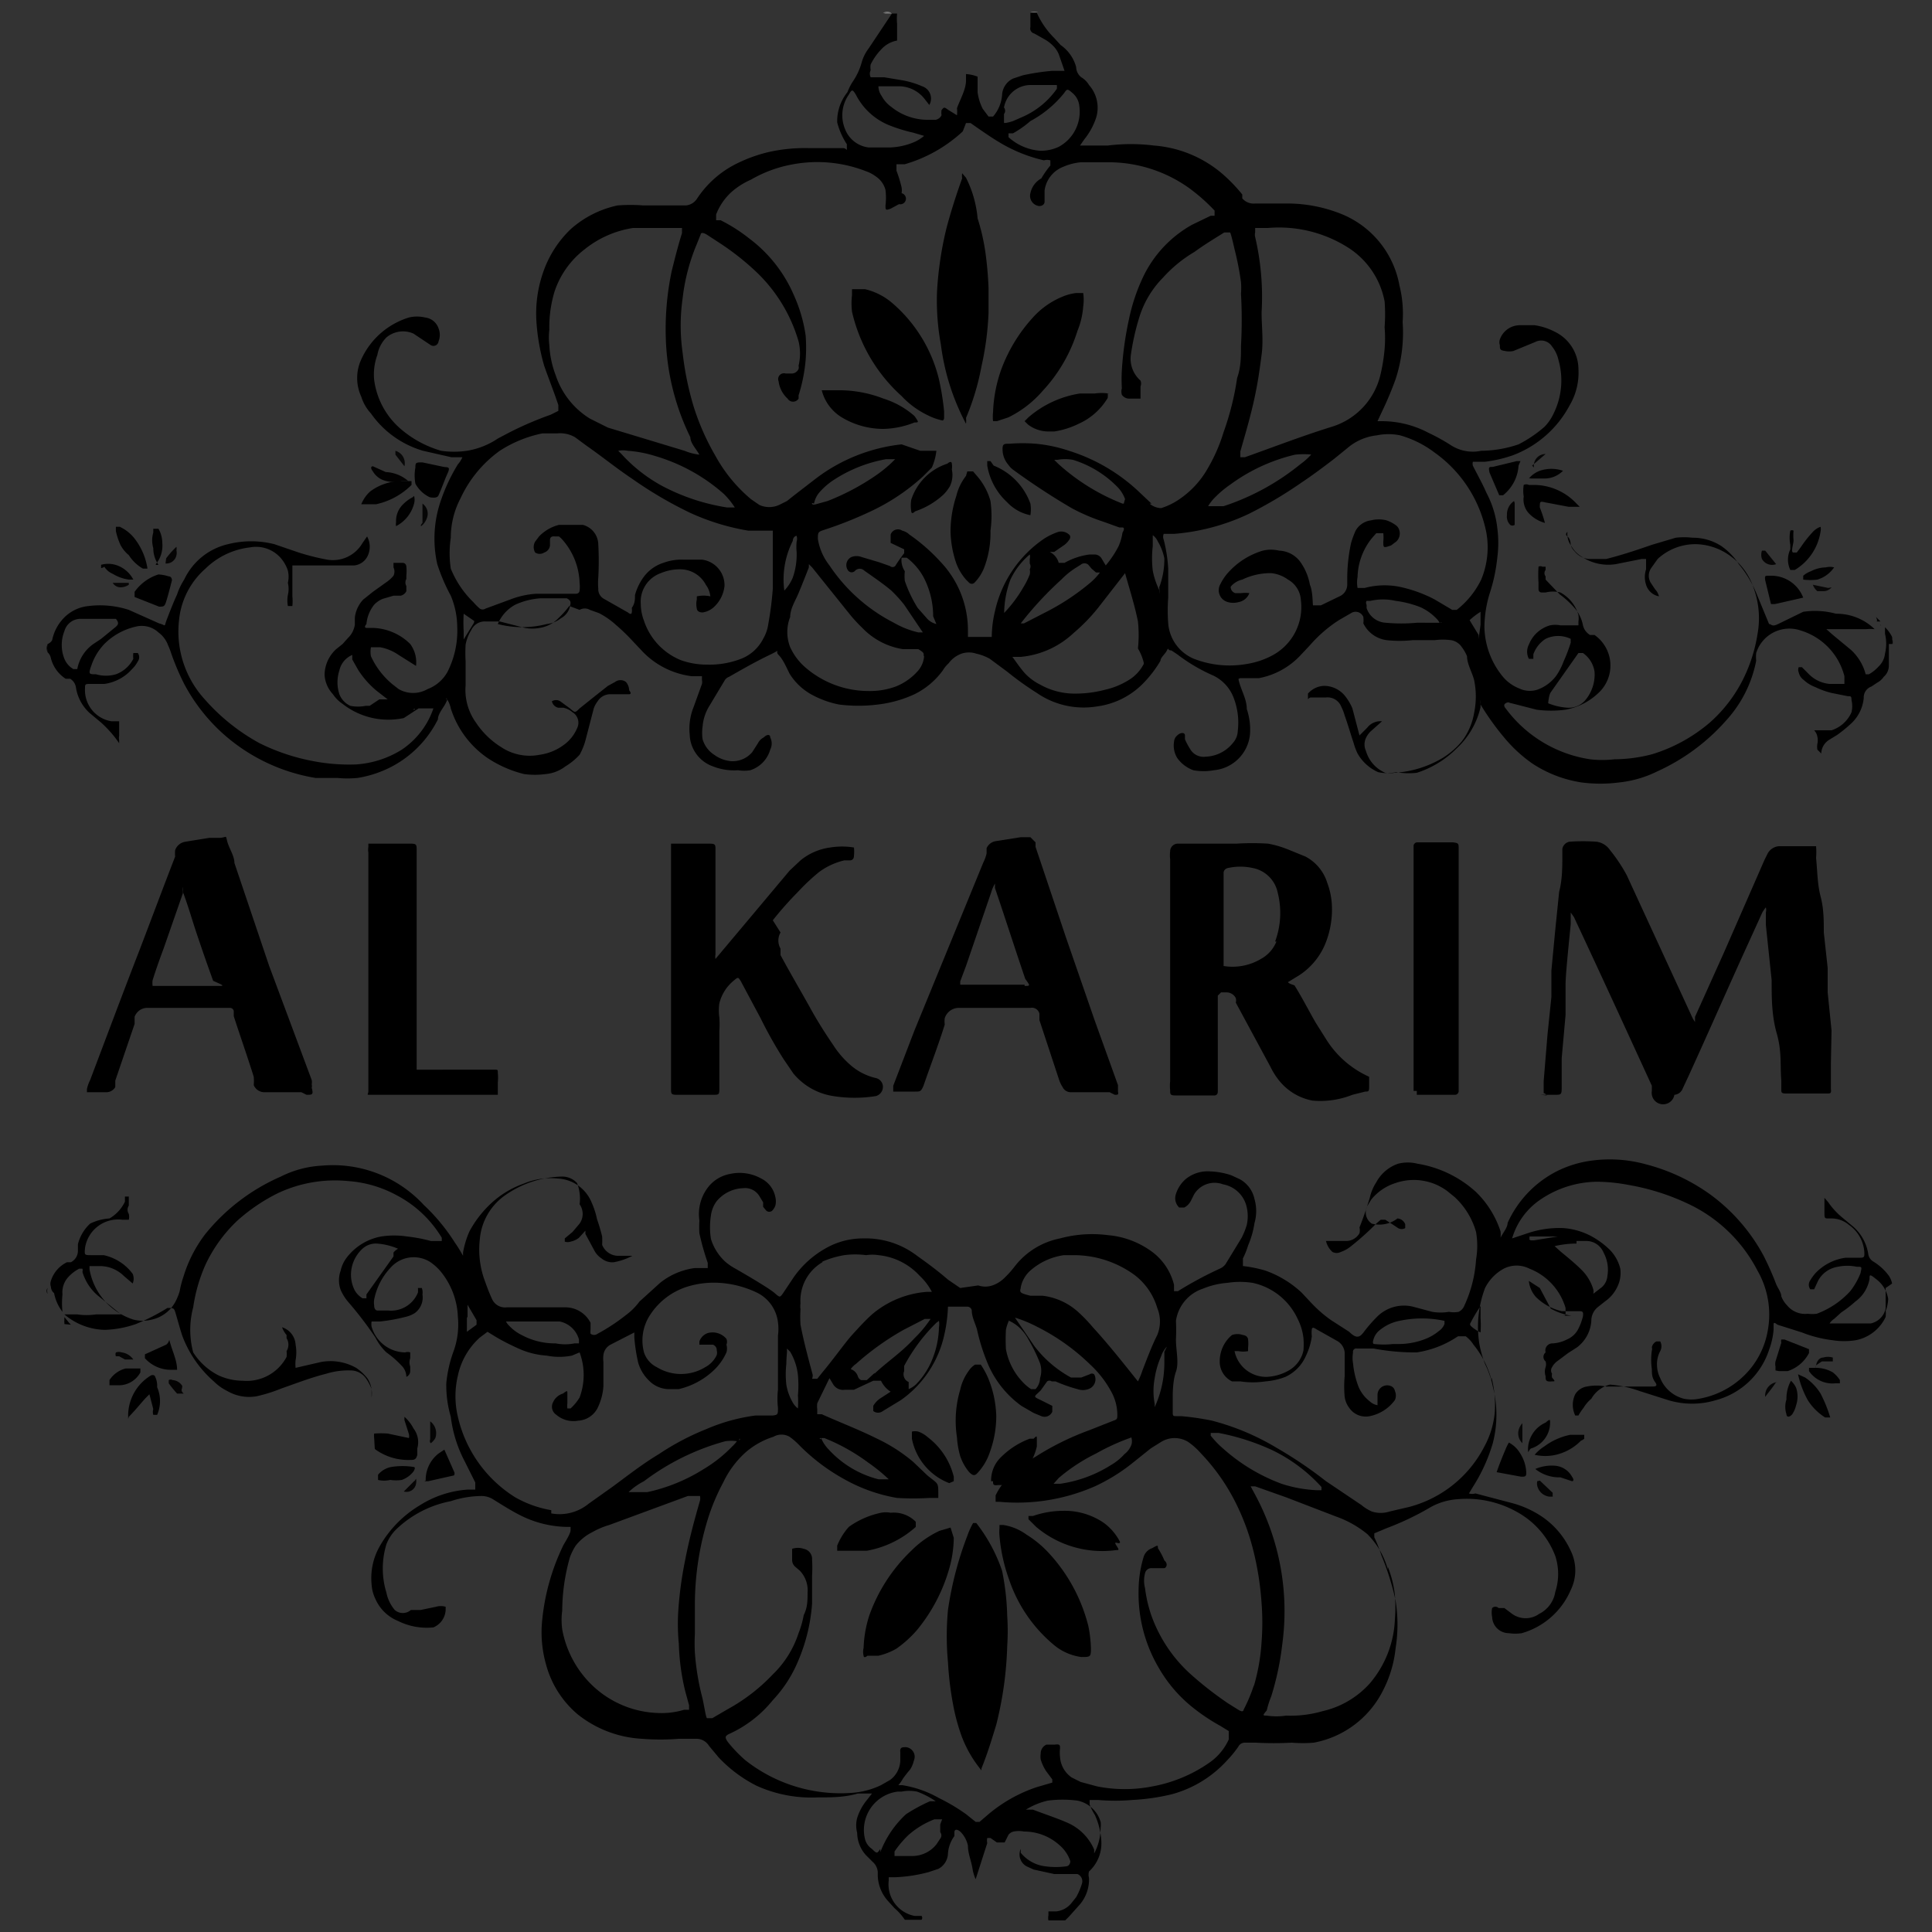 <svg id="Layer_1" data-name="Layer 1" xmlns="http://www.w3.org/2000/svg" width="30" height="30" viewBox="0 0 30 30"><rect x="0" y="0" width="30" height="30" fill="#333333" stroke="none"/><defs><style>.cls-1{fill:none;}.cls-2{fill:#7f7f7f;}.cls-3{fill:#727272;}.cls-4{fill:#b7b2b2;}.cls-5{fill:#babebe;}.cls-6{fill:#010101;}.cls-7{fill:#040303;}.cls-8{fill:#050505;}.cls-9{fill:#050404;}.cls-10{fill:#070606;}.cls-11{fill:#232121;}.cls-12{fill:#020101;}.cls-13{fill:#070707;}.cls-14{fill:#060505;}.cls-15{fill:#040404;}.cls-16{fill:#545454;}.cls-17{fill:#060606;}.cls-18{fill:#fff;}</style></defs><polygon class="cls-1" points="15.97 0.2 15.97 0.19 15.97 0.19 15.97 0.2"/><path d="M29.38,19.93a.33.33,0,0,0-.05-.12.84.84,0,0,0-.24-.22.16.16,0,0,1-.08-.12.71.71,0,0,0-.23-.42l-.18-.15a1.15,1.15,0,0,1-.21-.23l-.06-.07a0,0,0,0,0,0,0s0,0,0,.06l0,.16c0,.11,0,.1.1.1a.42.42,0,0,1,.28.1.56.56,0,0,1,.24.44c0,.05,0,.07-.06.07l-.23,0a.79.79,0,0,0-.47.24.76.76,0,0,0-.08.11.12.12,0,0,0,0,.14s.05,0,.06,0l.06-.13a.42.42,0,0,1,.31-.22.7.7,0,0,1,.29,0c.09,0,.08,0,.06.1v0a1.12,1.12,0,0,1-.16.28,1.33,1.33,0,0,1-.52.35.58.58,0,0,1-.14,0,.36.36,0,0,1-.32-.13.42.42,0,0,1-.09-.14c0-.06-.05-.12-.08-.19a4.43,4.43,0,0,0-.2-.45,2.85,2.85,0,0,0-.82-.94,3,3,0,0,0-1-.47,2.11,2.11,0,0,0-.83-.06,1.7,1.7,0,0,0-.58.18,1.67,1.67,0,0,0-.74.79c0,.07-.07.15-.11.23l0,0s0,0,0,0,0,0,0,0a.42.42,0,0,0,0-.1,1.5,1.5,0,0,0-.38-.61,1.77,1.77,0,0,0-.91-.44.61.61,0,0,0-.3,0,.61.61,0,0,0-.34.29.72.72,0,0,0-.1.24c-.05.16-.1.31-.16.46a.19.19,0,0,1,0,.09.24.24,0,0,1-.21.12h-.31s0,0,0,0a.33.33,0,0,0,.1.17.14.14,0,0,0,.13,0,.51.51,0,0,0,.16-.09,4.25,4.25,0,0,0,.39-.35l.07-.06s0,0,.07,0l.11.07.09.06a.11.11,0,0,0,.11,0s0,0,0-.06a.14.14,0,0,0-.12-.09A.46.46,0,0,1,21.3,19a.21.21,0,0,1-.07-.27l.06-.1a.79.79,0,0,1,.38-.26.87.87,0,0,1,.81.13l.11.09a1.17,1.17,0,0,1,.33.54,1.26,1.26,0,0,1,0,.43,2,2,0,0,1-.18.71.18.18,0,0,1-.09.1.4.4,0,0,1-.15,0,.78.78,0,0,1-.26,0l-.3-.08a.59.59,0,0,0-.43.06.57.57,0,0,0-.13.1,2.2,2.2,0,0,0-.2.23c-.06.08-.11.12-.23,0l-.28-.18a2,2,0,0,1-.31-.27l-.15-.16a1.62,1.62,0,0,0-.56-.34,2.05,2.05,0,0,0-.34-.07H19.3s0,0,0-.06,0,0,0-.06a1.19,1.19,0,0,0,.08-.2,1.4,1.4,0,0,0,.1-.35.67.67,0,0,0,0-.37.46.46,0,0,0-.23-.31l-.13-.06a1.13,1.13,0,0,0-.32-.06.54.54,0,0,0-.39.12.51.51,0,0,0-.15.23.2.2,0,0,0,.05.21s0,0,.08,0a.24.24,0,0,0,.1-.1l.05-.1a.37.37,0,0,1,.45-.16.46.46,0,0,1,.37.36.62.62,0,0,1,0,.27,1.19,1.19,0,0,1-.08.2l-.25.41a.22.22,0,0,1-.09.07,5.84,5.84,0,0,0-.65.35l-.06,0s0,0,0,0l0-.1a.91.91,0,0,0-.38-.54,1.34,1.34,0,0,0-.64-.23,1.91,1.91,0,0,0-.75.05,1.18,1.18,0,0,0-.7.43,1.54,1.54,0,0,1-.17.19.49.49,0,0,1-.18.11.34.34,0,0,1-.22,0L14.91,20l-.19-.13c-.15-.13-.31-.25-.48-.37a1.31,1.31,0,0,0-.83-.27,1.17,1.17,0,0,0-.6.16,1.5,1.5,0,0,0-.49.45l-.16.24c-.05.07-.05.07-.13,0s-.4-.26-.61-.38a.91.91,0,0,1-.16-.11.8.8,0,0,1-.22-.35,1.15,1.15,0,0,1,0-.37.47.47,0,0,1,.09-.22.56.56,0,0,1,.41-.2.26.26,0,0,1,.25.12l.06.1,0,.07s0,0,.05.06a.07.07,0,0,0,.09,0,.22.22,0,0,0,.05-.08.28.28,0,0,0,0-.13.41.41,0,0,0-.22-.29.69.69,0,0,0-.49-.07.56.56,0,0,0-.36.24.68.68,0,0,0-.11.48,1.77,1.77,0,0,0,0,.2,4,4,0,0,0,.13.46c0,.05,0,.07,0,.08l-.2,0a1.09,1.09,0,0,0-.54.23l-.32.29a1,1,0,0,1-.21.21,3,3,0,0,1-.44.29h0a.09.09,0,0,1-.11,0,.21.21,0,0,1,0-.06l0-.11a.44.44,0,0,0-.39-.24h-.3c-.13,0-.25,0-.37,0l-.24,0a.22.22,0,0,1-.23-.13,0,0,0,0,0,0,0,2.6,2.6,0,0,1-.1-.25,1.4,1.4,0,0,1-.09-.67.93.93,0,0,1,.38-.68,1.59,1.59,0,0,1,.89-.3.31.31,0,0,1,.24.1A.66.66,0,0,1,9,18.7.26.26,0,0,1,9,19l-.11.13-.12.1,0,0s0,0,0,.05a.14.14,0,0,0,.09,0,.31.31,0,0,0,.13-.06l.1-.11s0,0,0,0,0,0,0,0l0,.05.14.26a.32.32,0,0,0,.11.12.26.26,0,0,0,.19.06,1,1,0,0,0,.29-.1,0,0,0,0,0,0,0s0,0,0,0H9.59a.27.27,0,0,1-.24-.17,1.12,1.12,0,0,0,0-.13,2.76,2.76,0,0,0-.08-.27,1.21,1.21,0,0,0-.08-.25.6.6,0,0,0-.53-.38,1.08,1.08,0,0,0-.53.08,1.46,1.46,0,0,0-.54.34,1.68,1.68,0,0,0-.3.4,1.39,1.39,0,0,0-.1.33s0,0,0,.05h0l0,0a2.39,2.39,0,0,0-.13-.21,3,3,0,0,0-.48-.58A1.92,1.92,0,0,0,5,18.1a1.6,1.6,0,0,0-.64.17,3.1,3.1,0,0,0-1.17.89,2.07,2.07,0,0,0-.34.66,1.55,1.55,0,0,0-.06.23.87.87,0,0,1-.07.17.55.55,0,0,1-.36.27.57.57,0,0,1-.29,0,1,1,0,0,1-.68-.78s0-.05,0-.05h.18a.53.53,0,0,1,.35.15l.14.12,0,0s0,0,0,0a.19.19,0,0,0,0-.15.76.76,0,0,0-.45-.29H1.42c-.11,0-.11,0-.1-.11h0a.52.52,0,0,1,.58-.44H2s0,0,0,0a.19.19,0,0,0,0-.09.12.12,0,0,1,0-.13l0-.08s0,0,0-.06a.05.05,0,0,0,0,0s0,0-.06,0l0,.08a.6.6,0,0,1-.24.26A.8.8,0,0,0,1.4,19a.65.65,0,0,0-.19.32s0,.08,0,.11a.2.2,0,0,1-.11.17l-.06,0a.48.48,0,0,0-.25.29.06.06,0,0,1,0,0s0,0,0,0a.14.14,0,0,0,0,.09s0,.06.05.1a.69.69,0,0,0,.13.29,0,0,0,0,0,0,0,1.28,1.28,0,0,1,0-.27.35.35,0,0,1,.1-.28.61.61,0,0,1,.16-.12s0,0,.05,0a.09.09,0,0,1,0,.05.77.77,0,0,0,.23.36l.27.22.1.08s0,0,0,0a0,0,0,0,1,0,0h0l-.39,0a1,1,0,0,1-.29,0H1v0a1,1,0,0,0,.63.24,1.63,1.63,0,0,0,.48-.09,3.23,3.23,0,0,0,.49-.25c.09,0,.1,0,.12.06s.07.25.11.37a1.75,1.75,0,0,0,.49.71.8.8,0,0,0,.21.15.67.67,0,0,0,.46.08,2.4,2.4,0,0,0,.38-.12c.23-.08.46-.17.7-.23a1.14,1.14,0,0,1,.37-.05.29.29,0,0,1,.24.12.7.7,0,0,1,.09.17c0,.05,0,.09,0,.13s0,0,0,0a0,0,0,0,0,0,0,.43.43,0,0,0-.06-.29.73.73,0,0,0-.18-.17.81.81,0,0,0-.55-.09l-.39.09h0a0,0,0,0,1,0,0,.56.56,0,0,1,0-.12.66.66,0,0,0,0-.24.3.3,0,0,0-.21-.27h0s0,0,0,0a.37.37,0,0,0,.07.12l0,.05a.19.19,0,0,1,0,.2.36.36,0,0,1,0,.09.7.7,0,0,1-.68.37.91.91,0,0,1-.37-.08A1,1,0,0,1,3,21,1.36,1.36,0,0,1,3,20.3a2.5,2.5,0,0,1,.19-.66,2.26,2.26,0,0,1,.5-.69,2.82,2.82,0,0,1,.62-.42,2.08,2.08,0,0,1,1.1-.19,1.85,1.85,0,0,1,.75.22,1.78,1.78,0,0,1,.7.66l0,.05a0,0,0,0,1,0,0s0,0,0,0l-.17,0a2.41,2.41,0,0,0-.37-.07,1.33,1.33,0,0,0-.4,0,.87.87,0,0,0-.53.32.51.51,0,0,0-.1.21.44.44,0,0,0,0,.3.76.76,0,0,0,.12.19,5.7,5.7,0,0,1,.42.55A.85.85,0,0,0,6,21a1.5,1.5,0,0,1,.23.2.25.25,0,0,1,.08.18s0,0,0,0,0,0,0,0a.1.1,0,0,0,.06-.09s0-.05,0-.07a.19.19,0,0,1,0-.13c0-.05,0-.05,0-.09a.13.13,0,0,0-.08,0,.55.55,0,0,1-.52-.4.22.22,0,0,1,0-.08s0,0,0,0l.13,0a2.66,2.66,0,0,0,.39-.07.47.47,0,0,0,.15-.06.3.3,0,0,0,.12-.29A.2.2,0,0,0,6.55,20s0,0-.06,0a.64.64,0,0,1,0,.07.45.45,0,0,1-.46.28H5.86s-.05,0-.05-.08a.29.29,0,0,1,0-.09,1,1,0,0,1,.25-.49.48.48,0,0,1,.61-.1.8.8,0,0,1,.17.15,1.18,1.18,0,0,1,.27.71,1.22,1.22,0,0,1-.07.54,2,2,0,0,0-.11.49A1.74,1.74,0,0,0,7,22a2,2,0,0,0,.21.68l.17.34,0,.05s0,.06,0,.06l-.11,0a1.59,1.59,0,0,0-.76.25,1.74,1.74,0,0,0-.63.66,1,1,0,0,0-.11.56.6.6,0,0,0,.06.23.65.65,0,0,0,.35.34,1,1,0,0,0,.55.1A.31.31,0,0,0,6.92,25s0,0,0,0,0,0,0-.05a.26.26,0,0,0-.15,0L6.53,25,6.38,25A.19.19,0,0,1,6.13,25,.6.6,0,0,1,6,24.73a1.28,1.28,0,0,1,0-.75.65.65,0,0,1,.15-.23A1.68,1.68,0,0,1,7,23.31a1.55,1.55,0,0,1,.47-.08.34.34,0,0,1,.2.06c.13.08.27.17.41.24a1.67,1.67,0,0,0,.73.18h.05s0,0,0,.05-.07.16-.11.23a3.42,3.42,0,0,0-.33,1.16,1.83,1.83,0,0,0,.06.7,1.53,1.53,0,0,0,.49.77,1.75,1.75,0,0,0,1,.38,3.62,3.62,0,0,0,.57,0h.26a.23.23,0,0,1,.21.11l.15.18a2.12,2.12,0,0,0,.59.44,2.07,2.07,0,0,0,.95.18c.21,0,.41,0,.62-.06l.22,0h0s0,0,0,0l-.07.09a.83.83,0,0,0-.16.29.45.45,0,0,0,0,.23.53.53,0,0,0,.13.34l.11.11a.23.23,0,0,1,.08.16v.06a.62.62,0,0,0,.16.39l.1.11a.9.9,0,0,1,.16.18h.26s0,0,0,0a.08.08,0,0,0,0,0,.05.05,0,0,0,0-.06l-.11,0a.5.5,0,0,1-.4-.55s0-.05,0-.05l.09,0a2.34,2.34,0,0,0,.53-.08l.15-.05a.28.28,0,0,0,.15-.24.52.52,0,0,1,.1-.27l0-.06c0-.05.05-.05.1,0a.43.43,0,0,1,.11.21c0,.12.05.23.07.35a.64.64,0,0,0,.05.17l0,0h0s0,0,0,0l.18-.56a.19.19,0,0,1,0-.08,0,0,0,0,1,.05,0l.1.07.05,0a0,0,0,0,0,.07,0l.06-.12a.14.14,0,0,1,.08-.05.41.41,0,0,1,.16,0,.82.82,0,0,1,.55.21.56.56,0,0,1,.17.25s0,0,0,0,0,.07-.06.08a1.22,1.22,0,0,1-.33,0,.58.58,0,0,1-.38-.21l0-.06s0,0,0,0a.21.21,0,0,0,.09.27l.11.05.32.07.29,0,.07,0a.12.12,0,0,1,.07.15,1,1,0,0,1-.09.21l-.08.1a.35.35,0,0,1-.23.12l-.12,0a0,0,0,0,0,0,.06.2.2,0,0,0,0,.08h.26a.06.06,0,0,1,0,0l.06-.06.17-.19a.6.6,0,0,0,.14-.41.18.18,0,0,1,0-.1s0,0,0,0a.59.59,0,0,0,.19-.49,1.12,1.12,0,0,0-.1-.39.8.8,0,0,1-.08-.16c0-.07,0-.08,0-.07h.13a3.09,3.09,0,0,0,.53,0,3.31,3.31,0,0,0,.62-.09,1.79,1.79,0,0,0,.85-.52,1.74,1.74,0,0,0,.18-.22.11.11,0,0,1,.1-.06h.17a5.12,5.12,0,0,0,.56,0,2,2,0,0,0,.34,0,1.51,1.51,0,0,0,1.08-.82,1.82,1.82,0,0,0,.19-.64,2.36,2.36,0,0,0,0-.75,4.07,4.07,0,0,0-.22-.7,2.33,2.33,0,0,0-.11-.28s0-.05,0-.06l.19-.08a4.37,4.37,0,0,0,.69-.33,1,1,0,0,1,.41-.12,1.59,1.59,0,0,1,.93.2,1.31,1.31,0,0,1,.59.68.9.9,0,0,1,0,.56.46.46,0,0,1-.25.34.36.36,0,0,1-.42,0l-.12-.09-.09,0a.07.07,0,0,0-.1,0,.34.34,0,0,0,0,.14.26.26,0,0,0,.26.25.68.68,0,0,0,.2,0,1.18,1.18,0,0,0,.76-.67.69.69,0,0,0,0-.61,1.28,1.28,0,0,0-.51-.57,1.55,1.55,0,0,0-.4-.17l-.57-.15a.17.17,0,0,1-.1,0s0,0,0,0l.06-.1a2.63,2.63,0,0,0,.31-.68,1.75,1.75,0,0,0,0-.88,1.45,1.45,0,0,0-.12-.35,1.68,1.68,0,0,1-.09-.32,1.7,1.7,0,0,1,.09-.86.7.7,0,0,1,.29-.3.44.44,0,0,1,.4,0,.94.94,0,0,1,.56.61s0,0,0,.06,0,.06-.05.06H24.4a.94.94,0,0,1-.32-.11L23.91,20l-.17-.11h0a0,0,0,0,0,0,0,.44.44,0,0,0,.11.25.84.84,0,0,0,.4.22l.26,0c.06,0,.08,0,.07.08a.9.9,0,0,1-.08.21.35.35,0,0,1-.17.15.55.55,0,0,1-.22.06A.11.11,0,0,0,24,21a.09.09,0,0,0,0,.14.15.15,0,0,1,0,.09.43.43,0,0,0,0,0,.22.22,0,0,0,0,.14c0,.06,0,.09.1.08h0c.05,0,.05,0,0-.06a.14.14,0,0,1,0-.06.09.09,0,0,1,0-.1.28.28,0,0,1,.09-.1l.16-.12.14-.09a.56.56,0,0,0,.22-.41.27.27,0,0,1,.11-.22l.1-.08a.57.57,0,0,0,.19-.22.49.49,0,0,0,.05-.29.64.64,0,0,0-.16-.29,1.3,1.3,0,0,0-.23-.18,1.09,1.09,0,0,0-.49-.16,1.52,1.52,0,0,0-.56.08l-.24.08s0,0,0,0,0,0,0,0a1.1,1.1,0,0,1,.45-.61,1.59,1.59,0,0,1,.87-.27,2.72,2.72,0,0,1,.49.05,3.57,3.57,0,0,1,1,.33,2.32,2.32,0,0,1,1,1,1.37,1.37,0,0,1,.16.93,1.28,1.28,0,0,1-.41.74,1.32,1.32,0,0,1-.66.32.59.59,0,0,1-.23,0,.54.54,0,0,1-.37-.32.46.46,0,0,1-.05-.2.42.42,0,0,1,.05-.22.16.16,0,0,0,0-.15,0,0,0,0,0-.06,0l0,0a.13.13,0,0,0-.07.09.09.09,0,0,1,0,.05,1,1,0,0,0,0,.29c0,.07,0,.13.05.2s0,.07-.06.07h-.11l-.59,0a.76.76,0,0,0-.3,0,.26.26,0,0,0-.18.12.38.38,0,0,0,0,.33h0l.05,0a.83.83,0,0,1,.08-.12.53.53,0,0,1,.12-.14A.46.46,0,0,1,25,21.5a1.8,1.8,0,0,1,.46.1l.44.14a1.28,1.28,0,0,0,.75,0,1.19,1.19,0,0,0,.82-.78,1.16,1.16,0,0,0,.07-.31s0-.06,0-.08,0-.05.06,0h0l.38.12a1.91,1.91,0,0,0,.47.12,1.15,1.15,0,0,0,.37,0,.65.65,0,0,0,.46-.36.56.56,0,0,0,0-.12s0,0,0,0V20S29.37,19.94,29.38,19.93ZM6.11,19.45l0,.06-.42.59,0,.06s0,0-.06,0a.34.34,0,0,1-.12-.12.54.54,0,0,1-.06-.25.55.55,0,0,1,.19-.41.31.31,0,0,1,.21-.07,1,1,0,0,1,.33.08S6.13,19.42,6.11,19.45Zm16.72,1.1a2.4,2.4,0,0,1,.16-.27l0,0h0s0,.06,0,.08v.11a1.64,1.64,0,0,1,0,.22s0,0,0,0a.56.56,0,0,1-.15-.1S22.82,20.57,22.83,20.55Zm-1.5.24a.28.28,0,0,1,.1-.14.69.69,0,0,1,.3-.14,1.66,1.66,0,0,1,.7,0h0a0,0,0,0,1,0,.05.24.24,0,0,1-.09.11.76.76,0,0,1-.23.13,1.14,1.14,0,0,1-.41.07h-.07a1.37,1.37,0,0,1-.29,0C21.32,20.87,21.31,20.85,21.33,20.79Zm-3.25.2a0,0,0,0,1,0,0v.17a1.65,1.65,0,0,1-.15.69v0s0,0,0,0,0,0,0-.05a1.08,1.08,0,0,1,0-.4,1.33,1.33,0,0,1,.1-.34.38.38,0,0,1,.09-.15Zm-2.23-1a.47.47,0,0,1,.16-.27,1,1,0,0,1,.51-.23h.16a1.6,1.6,0,0,1,.94.31,1,1,0,0,1,.35.51.55.55,0,0,1,0,.42c-.09.18-.16.37-.23.55a1.22,1.22,0,0,1-.07.17s0,0,0,0l-.08-.1c-.2-.25-.4-.5-.62-.74a2.39,2.39,0,0,0-.22-.23,1,1,0,0,0-.56-.26l-.19,0C15.84,20.08,15.83,20.07,15.85,20Zm-.18.52s0,0,0,0a.57.57,0,0,1,.13.08.68.68,0,0,1,.17.21,2.53,2.53,0,0,1,.18.37.37.37,0,0,1,0,.23.26.26,0,0,1-.07.17s0,0-.07,0a.69.69,0,0,1-.13-.11,1,1,0,0,1-.26-.51,2.72,2.72,0,0,1,0-.3A.59.59,0,0,1,15.67,20.5Zm-1.09,0s0,0,0,0a.3.3,0,0,1,0,.1,1.4,1.4,0,0,1-.15.6,1.19,1.19,0,0,1-.21.29.41.41,0,0,1-.11.07,0,0,0,0,1,0,0v0h0c0-.07,0-.07,0-.11a.13.13,0,0,1-.07-.17l0-.08a2.72,2.72,0,0,1,.5-.67Zm-1,.81-.12.11s-.06,0-.09,0,0,0,0,0a.1.1,0,0,1-.05-.06.17.17,0,0,0-.11-.11h0s0,0,0,0a.3.3,0,0,1,.08-.08,4.18,4.18,0,0,1,.74-.53l.33-.17.09,0h0v0l0,0a1.81,1.81,0,0,1-.25.3C14,21,13.77,21.15,13.58,21.33Zm-.81-1.73a1.46,1.46,0,0,1,.34-.1,1.27,1.27,0,0,1,.34,0,.62.62,0,0,1,.19,0,1,1,0,0,1,.64.32.92.92,0,0,1,.19.25s0,0,0,0h-.08a1.49,1.49,0,0,0-.85.35c-.11.1-.21.21-.31.32s-.3.39-.46.58l-.08.1s-.05,0-.07,0,0,0,0-.06c-.07-.26-.14-.52-.19-.78a2,2,0,0,1,0-.24.31.31,0,0,1,0-.09A.69.69,0,0,1,12.77,19.6ZM12.22,21s0-.06,0-.06,0,0,.05.05a.9.9,0,0,1,.12.36,1.73,1.73,0,0,1,0,.32,1.34,1.34,0,0,1,0,.2,0,0,0,0,1,0,0h0a.31.31,0,0,1-.09-.11.8.8,0,0,1-.09-.26,1.45,1.45,0,0,1,0-.32C12.21,21.18,12.21,21.11,12.22,21Zm-4.39-.48h.86a.39.39,0,0,1,.3.28s0,.05,0,.06l-.07,0a.74.74,0,0,1-.29,0,1.09,1.09,0,0,1-.53-.13.67.67,0,0,1-.19-.14.26.26,0,0,1-.07-.11S7.81,20.55,7.83,20.55Zm-.57-.07v-.19s0,0,0,0h0l0,0,.14.24s0,.05,0,.07l-.15.11s0,0,0,0a.43.43,0,0,1,0-.05v-.17Zm1.3,3A1.71,1.71,0,0,1,8,23.25,2,2,0,0,1,7.11,22a1.38,1.38,0,0,1,0-.64,1.1,1.1,0,0,1,.34-.59l.12-.09s0,0,0,0l.13.08a3.41,3.41,0,0,0,.33.17,1.25,1.25,0,0,0,.46.12,1,1,0,0,0,.39,0L9,21s0,0,0,0a.06.06,0,0,1,0,0A1,1,0,0,1,9,21.7a.75.75,0,0,1-.14.17l-.05,0s0,0,0,0a.31.31,0,0,1,0-.08s0-.1,0-.15,0-.05-.07,0a.24.24,0,0,0-.15.13.15.15,0,0,0,.05.2.41.41,0,0,0,.34.09.36.36,0,0,0,.31-.22.89.89,0,0,0,.08-.32c0-.12,0-.24,0-.37a.41.41,0,0,1,0-.11.21.21,0,0,1,.11-.16l.37-.19s0,0,0,0,0,.06,0,.08a2.63,2.63,0,0,0,.06.39.63.63,0,0,0,.16.27.44.44,0,0,0,.3.14h.17a1.18,1.18,0,0,0,.53-.28.86.86,0,0,0,.21-.29.21.21,0,0,0,0-.12.12.12,0,0,0,0-.09.28.28,0,0,0-.29-.09.21.21,0,0,0-.13.13s0,0,0,.05h.09l.12,0a.09.09,0,0,1,.06.09.14.14,0,0,1,0,.07.41.41,0,0,1-.18.19.72.72,0,0,1-.75,0A.39.39,0,0,1,10,21a.72.72,0,0,1,.1-.59,1.07,1.07,0,0,1,.57-.43,1.4,1.4,0,0,1,.5-.06,1.57,1.57,0,0,1,.6.16.59.59,0,0,1,.31.45.77.77,0,0,1,0,.21c0,.2,0,.39,0,.57v.27a1.26,1.26,0,0,0,0,.28c0,.1,0,.11-.08.12l-.27,0a2.86,2.86,0,0,0-.76.21,4,4,0,0,0-.74.39c-.25.15-.48.33-.71.5l-.38.27A.71.71,0,0,1,8.56,23.5Zm2.92-1.13a.53.53,0,0,1-.11.14,2.12,2.12,0,0,1-.44.35,2.72,2.72,0,0,1-.88.36l-.2,0H9.76s0,0,0,0,0,0,0,0A1,1,0,0,1,10,23a3.71,3.71,0,0,1,1.26-.62.62.62,0,0,1,.19,0C11.49,22.32,11.5,22.34,11.48,22.37Zm-.94,3.15a3.49,3.49,0,0,0,.1.79l.06.22s0,0,0,.07,0,0,0,0l-.08,0a1.2,1.2,0,0,1-.38.05,1.55,1.55,0,0,1-1-.39,1.6,1.6,0,0,1-.51-.91,1.09,1.09,0,0,1,0-.29,3.08,3.08,0,0,1,.12-.83A.87.87,0,0,1,8.94,24a.75.75,0,0,1,.26-.21,1.19,1.19,0,0,1,.26-.11l1.22-.45.12,0,.07,0s.05,0,0,0a.19.19,0,0,1,0,.07c-.09.31-.17.61-.23.92a5.9,5.9,0,0,0-.11.83A3.37,3.37,0,0,0,10.54,25.52Zm3.13,3.24c-.05.07-.05.08-.13,0a.26.26,0,0,1-.11-.16.6.6,0,0,1,.51-.73H14a.61.61,0,0,1,.24,0,1.32,1.32,0,0,1,.29.15s0,0,0,0a0,0,0,0,1,0,0l-.09,0a2.64,2.64,0,0,0-.37.2A1.55,1.55,0,0,0,13.67,28.76Zm.93-.43,0,0,0,.05s0,.09,0,.12a.08.08,0,0,1,0,.1l-.06.09a.48.48,0,0,1-.38.18l-.16,0-.11,0s0,0,0-.07a1.64,1.64,0,0,1,.21-.25,1.33,1.33,0,0,1,.41-.25l.12,0S14.61,28.3,14.6,28.33Zm2.49,0a.45.45,0,0,1,0,.11.84.84,0,0,1-.1.39l0,0s0,0,0,0l0-.06a.8.8,0,0,0-.4-.41c-.18-.08-.37-.14-.55-.21l-.11,0s0,0,0,0a1.11,1.11,0,0,1,.34-.14,1.78,1.78,0,0,1,.46,0A.47.47,0,0,1,17.09,28.29Zm2.38-2.11a2.54,2.54,0,0,1-.16.38s0,0,0,0,0,.05-.08,0l-.16-.1a5.39,5.39,0,0,1-.6-.47,2.24,2.24,0,0,1-.59-.89,2.07,2.07,0,0,1-.1-.43.45.45,0,0,1,0-.23.1.1,0,0,1,.1-.08H18s.06,0,.08,0,.07-.06,0-.12a1.14,1.14,0,0,0-.1-.19c0-.05,0-.05-.09,0a.21.21,0,0,0-.13.13,1.82,1.82,0,0,0-.08.52A2.27,2.27,0,0,0,18,25.91a2.17,2.17,0,0,0,.48.57,3,3,0,0,0,.47.32l.13.08s0,0,0,.06l0,.07a.88.88,0,0,1-.3.36,2.25,2.25,0,0,1-.89.37,2.21,2.21,0,0,1-.85,0l-.26-.07-.14-.07a.42.42,0,0,1-.18-.32.57.57,0,0,1,0-.13c0-.05,0-.07-.08-.06l-.13,0a.15.15,0,0,0-.09.14.29.29,0,0,0,0,.09.66.66,0,0,0,.09.19l.09.12s0,0,0,.05l-.24.07a2.3,2.3,0,0,0-.75.42l-.14.12s0,0-.06,0L15,28.17a2.91,2.91,0,0,0-.42-.25,1.69,1.69,0,0,0-.57-.2l-.06,0s0,0,0,0a.61.61,0,0,0,.07-.1,1.71,1.71,0,0,1,.11-.14.42.42,0,0,0,.06-.14.15.15,0,0,0-.12-.21h0c-.06,0-.1,0-.09.08v.13a.39.39,0,0,1-.16.3l-.14.08a1.25,1.25,0,0,1-.46.12,2.39,2.39,0,0,1-1.65-.51,2.23,2.23,0,0,1-.26-.27c-.06-.08-.05-.1,0-.13A1.85,1.85,0,0,0,12,26.4a2,2,0,0,0,.39-.6,2.76,2.76,0,0,0,.22-.9l0-.43a2.18,2.18,0,0,0,0-.25v0a.16.16,0,0,0-.13-.17.28.28,0,0,0-.18,0s0,0,0,.06v.12a.14.14,0,0,0,.05.1l.07.06a.44.44,0,0,1,.12.34c0,.12,0,.23-.06.35a1.47,1.47,0,0,1-.08.28A1.56,1.56,0,0,1,12,26a2.85,2.85,0,0,1-.7.54l-.24.14c-.05,0-.06,0-.08,0s-.05-.23-.08-.34a3.86,3.86,0,0,1-.11-.68,2.71,2.71,0,0,1,0-.29v-.47A4.53,4.53,0,0,1,11,23.56a3.25,3.25,0,0,1,.23-.54,1.48,1.48,0,0,1,.35-.47,1.22,1.22,0,0,1,.43-.24.25.25,0,0,1,.25,0,1.07,1.07,0,0,1,.16.14,3.06,3.06,0,0,0,.71.53,2.54,2.54,0,0,0,.8.28,4.21,4.21,0,0,0,.5,0l.14,0s0,0,0-.05c0-.2,0-.16-.17-.3l-.22-.21a2.55,2.55,0,0,0-.56-.36c-.28-.14-.57-.25-.86-.38l-.07,0s0,0,0-.08a.36.36,0,0,1,0-.09l.19-.39,0-.06s0,0,0,0l0,.06.06.1a.18.18,0,0,0,.18.08l.14,0,.3-.14c.08,0,.09,0,.12,0a.41.41,0,0,0,.15.17h0a.1.1,0,0,1,0,0l-.17.11a.36.36,0,0,0-.1.11s0,.06,0,.08h0a.12.12,0,0,0,.15,0l.28-.17a1.68,1.68,0,0,0,.67-1,2.32,2.32,0,0,0,.06-.45v0a0,0,0,0,1,0,0h.3a.07.07,0,0,1,.07.06c0,.1.05.19.08.29a3.06,3.06,0,0,0,.15.49,1.55,1.55,0,0,0,.54.7l.19.11.12.05a.13.13,0,0,0,.17-.07l0,0s0-.06,0-.09l-.18-.09c-.13-.06-.1-.05,0-.15l.1-.14a.06.06,0,0,1,.07,0l.06,0a2.3,2.3,0,0,0,.34.12.25.25,0,0,0,.17,0,.16.16,0,0,0,.09-.23.06.06,0,0,0-.07,0l-.13.05-.09,0-.07,0a1.79,1.79,0,0,1-.57-.49l-.3-.44,0,0s0,0,0,0h0a2,2,0,0,1,.34.14,3.29,3.29,0,0,1,.83.59,1.62,1.62,0,0,1,.32.41.75.75,0,0,1,.1.36c0,.07,0,.08-.06.1l-.38.15a4.27,4.27,0,0,0-.83.41,2,2,0,0,0-.43.33,1,1,0,0,0-.19.27l0,.1s0,0,0,0h.06A3,3,0,0,0,17,23.08a2.82,2.82,0,0,0,.57-.35l.3-.24.16-.1a.4.4,0,0,1,.42,0,1.12,1.12,0,0,1,.2.18,3.13,3.13,0,0,1,.52.73,3.58,3.58,0,0,1,.29.77,4.63,4.63,0,0,1,.13.83,3.88,3.88,0,0,1,0,.59A3.08,3.08,0,0,1,19.47,26.18Zm-6.74-3.84h0l.07,0a3,3,0,0,1,.68.38,2.6,2.6,0,0,1,.32.26s0,0,0,0,0,0,0,0h0l-.16,0a1.57,1.57,0,0,1-.77-.46.57.57,0,0,1-.12-.18S12.74,22.36,12.73,22.34Zm4.84,0a.19.19,0,0,1,0,.1.33.33,0,0,1-.11.15.87.87,0,0,1-.21.17,2,2,0,0,1-.79.29l-.1,0h0s0,0,0,0l.08-.09a2.76,2.76,0,0,1,.58-.38,3.43,3.43,0,0,1,.55-.25h0S17.57,22.34,17.57,22.37Zm1.23-.08h.12a3.58,3.58,0,0,1,.84.27,2.49,2.49,0,0,1,.76.57s0,0,0,0,0,0,0,.05h-.07a2.05,2.05,0,0,1-.55-.1,2.84,2.84,0,0,1-.9-.54,1.45,1.45,0,0,1-.21-.22l0-.05S18.77,22.28,18.8,22.29Zm2.75,2.08a1.67,1.67,0,0,1,.11.44,2.32,2.32,0,0,1,0,.37,1.63,1.63,0,0,1-.39,1,1.4,1.4,0,0,1-.73.43,1.78,1.78,0,0,1-.57.07,1,1,0,0,1-.3,0h0c-.06,0-.07,0,0-.08a1.42,1.42,0,0,1,.07-.22,4.38,4.38,0,0,0,.17-.8,3.81,3.81,0,0,0-.42-2.33l-.07-.13s0,0,0,0l.07,0,.48.17.78.3a1.61,1.61,0,0,1,.48.27A1.23,1.23,0,0,1,21.55,24.37Zm1.61-2.94a1.69,1.69,0,0,1,.05.55,1.37,1.37,0,0,1-.16.52,1.84,1.84,0,0,1-1.17.94l-.3.07a.45.45,0,0,1-.28,0,.7.7,0,0,1-.16-.1L20.59,23a6.5,6.5,0,0,0-.77-.52,3.79,3.79,0,0,0-1-.42,4,4,0,0,0-.48-.07h-.07c-.05,0-.06,0-.06-.06s0-.15,0-.22,0-.27.05-.41,0-.33,0-.5a2.89,2.89,0,0,0,0-.29.62.62,0,0,1,.42-.5,1.24,1.24,0,0,1,.38-.09,1.28,1.28,0,0,1,.39,0,1,1,0,0,1,.7.56.86.86,0,0,1,.09.3,1.15,1.15,0,0,1,0,.19.47.47,0,0,1-.21.3.76.76,0,0,1-.36.11.5.5,0,0,1-.5-.4v0s0,0,0,0l.06,0a.38.38,0,0,0,.15,0s0,0,0-.05a.57.57,0,0,0,0-.13s0-.06-.08-.07a.26.26,0,0,0-.17,0,.53.53,0,0,0-.19.41.34.34,0,0,0,.19.31l.13,0a1.29,1.29,0,0,0,.39,0,1.08,1.08,0,0,0,.31-.07.64.64,0,0,0,.32-.33,1,1,0,0,0,.09-.3.43.43,0,0,1,0-.11s0-.05.07,0h0l.32.18a.23.23,0,0,1,.12.18c0,.12,0,.24,0,.37a1.77,1.77,0,0,0,0,.32.36.36,0,0,0,.07.17.31.31,0,0,0,.32.13.64.64,0,0,0,.39-.25.17.17,0,0,0,0-.14.1.1,0,0,0-.07-.08.15.15,0,0,0-.2.14s0,.07,0,.11,0,.05,0,.05a.23.23,0,0,1-.12-.06.55.55,0,0,1-.18-.24,1.37,1.37,0,0,1-.08-.35.49.49,0,0,1,0-.17.05.05,0,0,1,.06-.06h.26A3.44,3.44,0,0,0,22,21a1.56,1.56,0,0,0,.56-.2l.08-.05c.06,0,.07,0,.12,0a.49.49,0,0,1,.12.13A1.44,1.44,0,0,1,23.16,21.43Zm1.32-2.12h.14a.29.29,0,0,1,.28.18.56.56,0,0,1,.06.36.26.26,0,0,1-.09.18l-.13.1a0,0,0,0,1,0,0,.14.14,0,0,0,0-.07.71.71,0,0,0-.18-.3c-.1-.1-.21-.19-.32-.28l-.1-.09s0,0,0,0h0C24.22,19.33,24.35,19.31,24.48,19.31Zm-.73-.07.06,0,.3,0h.08l0,0s0,0,0,0h0l-.37.06-.05,0S23.73,19.24,23.75,19.24Zm5.53,1.12a.3.3,0,0,1-.23.23l-.15,0-.2,0-.29,0h0s0,0,0,0a.23.23,0,0,1,.07-.07l.11-.1a1.84,1.84,0,0,0,.22-.17.55.55,0,0,0,.22-.35c0-.07,0-.08.1,0a.48.48,0,0,1,.19.31A.62.62,0,0,1,29.28,20.36Z"/><path d="M29.38,10a.49.49,0,0,0,0-.11.53.53,0,0,0-.11-.15l0,0h0l0,.1a.65.65,0,0,1,0,.31.32.32,0,0,1-.1.2.57.57,0,0,1-.15.12s0,0-.05,0a.08.08,0,0,0,0,0,.78.78,0,0,0-.23-.38l-.29-.24-.09-.08s0,0,0,0h0c.2,0,.41,0,.61,0a.74.74,0,0,1,.14,0l0,0a.85.85,0,0,0-.6-.24A1.24,1.24,0,0,0,28,9.5l-.39.19c-.1.05-.1,0-.14,0l-.19-.46A1.76,1.76,0,0,0,27,8.76a1,1,0,0,0-.27-.28.81.81,0,0,0-.45-.13,1.09,1.09,0,0,0-.26,0l-.37.11c-.23.08-.47.16-.71.22l-.27,0a.32.32,0,0,1-.22-.12.21.21,0,0,1-.06-.1s0-.09-.05-.13,0-.06,0-.08,0,0,0,0,0,0,0,0v0a.32.32,0,0,0,.06.23.46.46,0,0,0,.17.17.74.74,0,0,0,.52.11l.4-.08h.07s0,0,0,0a.08.08,0,0,1,0,0s0,.1,0,.16a.39.39,0,0,0,0,.24.26.26,0,0,0,.2.18s0,0,0,0,0,0,0,0a.24.24,0,0,0-.06-.11l-.06-.09a.21.21,0,0,1,0-.24l.1-.14a.86.86,0,0,1,.6-.23.93.93,0,0,1,.48.15,1,1,0,0,1,.41.53,1.37,1.37,0,0,1,.06.72,2.41,2.41,0,0,1-.24.73,2.22,2.22,0,0,1-.5.64,2.5,2.5,0,0,1-.89.49,2.33,2.33,0,0,1-.59.08,1.63,1.63,0,0,1-.38,0A2,2,0,0,1,23.38,11s-.05-.05,0-.08.06,0,.09,0l.39.1a1.7,1.7,0,0,0,.45,0,1,1,0,0,0,.5-.25.58.58,0,0,0-.05-.91l-.07,0a.24.24,0,0,1-.11-.15.57.57,0,0,0-.14-.28,1.37,1.37,0,0,0-.22-.2L24,9l0-.05a.08.08,0,0,1,0-.1l0-.05a0,0,0,0,0-.05,0,.06.06,0,0,0-.06,0,1.87,1.87,0,0,0,0,.25v.1s0,.05.05.05h.06a.47.47,0,0,1,.23,0,.58.58,0,0,1,.28.35.34.34,0,0,1,0,.1s0,0,0,.06h-.28a.43.43,0,0,0-.16,0,.5.5,0,0,0-.33.3.24.24,0,0,0,0,.22s.05,0,.07,0l0-.07A.47.47,0,0,1,24,9.92a.45.45,0,0,1,.39,0s0,0,0,.06a2.49,2.49,0,0,1-.11.29,1,1,0,0,1-.12.23.63.63,0,0,1-.24.19.38.38,0,0,1-.33,0,.63.63,0,0,1-.26-.19,1.25,1.25,0,0,1-.28-.76,1.82,1.82,0,0,1,.08-.52,2.66,2.66,0,0,0,.12-.56,1.78,1.78,0,0,0,0-.46,1.53,1.53,0,0,0-.17-.55c-.06-.14-.14-.28-.21-.42a.14.14,0,0,1,0-.06s0,0,0,0l.19,0a2.07,2.07,0,0,0,.43-.1,1.66,1.66,0,0,0,.88-.77,1,1,0,0,0,.14-.57.65.65,0,0,0-.37-.58,1,1,0,0,0-.31-.1l-.23,0a.33.33,0,0,0-.31.22.14.14,0,0,0,0,.09c0,.06,0,.08.08.09a.31.31,0,0,0,.13,0l.34-.14a.2.2,0,0,1,.26.07.51.51,0,0,1,.1.21,1.16,1.16,0,0,1-.08.84.72.72,0,0,1-.14.2,2,2,0,0,1-.4.27A1.85,1.85,0,0,1,23,7a.63.63,0,0,1-.46-.08,3.07,3.07,0,0,0-.36-.2,1.55,1.55,0,0,0-.73-.18h-.06s0,0,0,0l.07-.15a5.32,5.32,0,0,0,.21-.5A2.32,2.32,0,0,0,21.78,5a1.81,1.81,0,0,0-.05-.57,1.48,1.48,0,0,0-.86-1.09A2.25,2.25,0,0,0,20,3.16h-.08l-.3,0-.13,0a.23.23,0,0,1-.2-.08l0-.06a2.5,2.5,0,0,0-.32-.33,1.85,1.85,0,0,0-1.05-.43,2.89,2.89,0,0,0-.72,0l-.38,0h-.05s0,0,0,0l.07-.1a1.06,1.06,0,0,0,.18-.33.53.53,0,0,0-.11-.51.34.34,0,0,0-.12-.12.21.21,0,0,1-.08-.16v0A.61.61,0,0,0,16.47.7l-.1-.11A1.3,1.3,0,0,1,16.1.2H16c0,.07,0,.14,0,.22a.08.08,0,0,0,.06.1l.16.09a.61.61,0,0,1,.15.12.41.41,0,0,1,.07.11l.09.26s0,0,0,0l-.19,0a3.4,3.4,0,0,0-.46.07l-.15.05a.3.3,0,0,0-.17.26.58.58,0,0,1-.14.33s0,0-.07,0l-.09-.12a.79.79,0,0,1-.08-.26c0-.08,0-.16,0-.24A.61.61,0,0,0,15,1.15s0,0,0,0l0,.1c0,.14-.09.29-.14.43a.49.49,0,0,1,0,.11s0,0,0,0l-.13-.08c-.07-.05-.07-.05-.11,0a.3.3,0,0,0,0,.08.13.13,0,0,1-.09.07h-.15a.9.9,0,0,1-.54-.2.5.5,0,0,1-.15-.17.27.27,0,0,1-.05-.15s0,0,0,0l.07,0h.27a.51.51,0,0,1,.38.2l.07.09a0,0,0,0,0,0,0,.2.2,0,0,0-.11-.29,1.4,1.4,0,0,0-.29-.09l-.3-.05-.15,0-.06,0a.12.12,0,0,1,0-.11.24.24,0,0,1,0-.09.94.94,0,0,1,.18-.25.43.43,0,0,1,.23-.12h0a0,0,0,0,0,0,0V.37a.86.86,0,0,1,0-.16l0,0h-.08l-.36.54a.65.65,0,0,0-.11.22,1,1,0,0,1-.14.3.8.8,0,0,0-.08.16A.72.72,0,0,0,13,1.9a1.14,1.14,0,0,0,.15.34s0,0,0,.06,0,0-.06,0h-.53a2.56,2.56,0,0,0-.62.06,2.3,2.3,0,0,0-.5.18,1.57,1.57,0,0,0-.62.55.23.23,0,0,1-.17.1H10.6l-.29,0-.32,0a2.57,2.57,0,0,0-.4,0,1.59,1.59,0,0,0-.73.37,1.68,1.68,0,0,0-.43.68,1.94,1.94,0,0,0-.1.76,3.24,3.24,0,0,0,.12.68c.07.2.15.4.22.61l0,.09s0,0,0,0l-.12.06a5.3,5.3,0,0,0-.65.28l-.17.09A1.21,1.21,0,0,1,7.25,7a1.41,1.41,0,0,1-.4,0,1.68,1.68,0,0,1-.64-.35,1.21,1.21,0,0,1-.4-.75.88.88,0,0,1,.05-.39A.51.51,0,0,1,6,5.24a.4.4,0,0,1,.42-.06l.09.06.18.12a.08.08,0,0,0,.12-.06.27.27,0,0,0,0-.2.25.25,0,0,0-.21-.17.54.54,0,0,0-.25,0,1.2,1.2,0,0,0-.74.65.69.69,0,0,0,0,.58.68.68,0,0,0,.15.26A1.5,1.5,0,0,0,6.57,7l.44.1.17,0a0,0,0,0,1,0,0,.41.41,0,0,1-.07.11,2.77,2.77,0,0,0-.26.55,1.81,1.81,0,0,0-.06,1A2.84,2.84,0,0,0,7,9.25a1.29,1.29,0,0,1,.1.48,1.41,1.41,0,0,1-.15.7.59.59,0,0,1-.31.27.45.45,0,0,1-.45,0l-.09-.07a1.22,1.22,0,0,1-.34-.44.37.37,0,0,1,0-.14s0,0,0,0l.14,0a.74.74,0,0,1,.29.12l.27.17,0,0,0,0v0A.48.48,0,0,0,6.37,10a.86.86,0,0,0-.59-.25H5.69s-.05,0,0-.06a.56.56,0,0,1,.12-.3.38.38,0,0,1,.13-.09l.17-.05h.11a.13.13,0,0,0,.09-.07s0-.06,0-.08a.11.11,0,0,1,0-.11s0,0,0-.06a.62.62,0,0,0,0-.13s0-.06-.06-.06H6.11s0,0,0,0l0,.07a.15.15,0,0,1,0,.13.52.52,0,0,1-.11.1l-.21.15-.15.12a.49.49,0,0,0-.13.28V9.7a.36.36,0,0,1-.11.21L5.32,10l-.1.08a.55.55,0,0,0-.18.4.48.48,0,0,0,.13.3.54.54,0,0,0,.15.15,1.15,1.15,0,0,0,.95.22L6.5,11,6.73,11s0,0,0,0,0,0,0,0a1.26,1.26,0,0,1-.49.64,1.53,1.53,0,0,1-.71.23,2.94,2.94,0,0,1-.66-.05,3.19,3.19,0,0,1-.84-.28,3.11,3.11,0,0,1-.85-.68,1.56,1.56,0,0,1-.4-1.23,1.22,1.22,0,0,1,.41-.8,1.18,1.18,0,0,1,.69-.33.51.51,0,0,1,.5.19.56.56,0,0,1,.09.17.41.41,0,0,1,0,.19.41.41,0,0,1,0,.19.48.48,0,0,0,0,.17s0,0,0,0l.07,0a0,0,0,0,0,0,0,.77.77,0,0,0,0-.15V8.78s0,0,0,0h.07l.61,0h.28a.26.26,0,0,0,.2-.13.33.33,0,0,0,0-.32v0h0l0,0-.07.1a.53.53,0,0,1-.55.26,3.54,3.54,0,0,1-.44-.11l-.38-.13a1.47,1.47,0,0,0-.72,0A1,1,0,0,0,2.86,9a1,1,0,0,0-.11.23c-.06.13-.11.26-.16.39s0,.09-.12.06L2,9.47a1.45,1.45,0,0,0-.62-.06.62.62,0,0,0-.42.22.69.69,0,0,0-.15.31A.14.14,0,0,1,.74,10a.28.28,0,0,0,0,.13.16.16,0,0,1,.05.09.54.54,0,0,0,.23.32l.07,0a.19.19,0,0,1,.09.14.68.68,0,0,0,.21.39l.18.15a1.84,1.84,0,0,1,.23.25l.05.07s0,0,0,0,0,0,0-.05a.13.13,0,0,1,0-.06c0-.07,0-.13,0-.17v0a0,0,0,0,0,0-.06l-.07,0H1.73a.49.49,0,0,1-.41-.51c0-.06,0-.07.07-.07h0l.23,0a.7.7,0,0,0,.43-.23.47.47,0,0,0,.09-.12.11.11,0,0,0,0-.13s-.06,0-.07,0a.36.36,0,0,0,0,.09.49.49,0,0,1-.27.24.55.55,0,0,1-.31,0c-.11,0-.12,0-.07-.14A.9.9,0,0,1,1.62,10a1,1,0,0,1,.49-.27.38.38,0,0,1,.35.09.43.43,0,0,1,.15.2,1.12,1.12,0,0,1,.05.13,3.9,3.9,0,0,0,.2.47,2.81,2.81,0,0,0,.6.77,2.85,2.85,0,0,0,1.44.69l.34,0a1.62,1.62,0,0,0,.31,0,1.72,1.72,0,0,0,.54-.18,1.67,1.67,0,0,0,.71-.73c0-.09.09-.18.13-.27s0,0,0-.06,0,0,0,0A.42.42,0,0,1,7,11a1.47,1.47,0,0,0,.57.77,1.8,1.8,0,0,0,.57.25,1.24,1.24,0,0,0,.33,0,.59.59,0,0,0,.31-.12A1,1,0,0,0,9,11.72a1,1,0,0,0,.09-.22L9.22,11a.39.39,0,0,1,.06-.11.23.23,0,0,1,.2-.11h.29s.05,0,0-.06a.21.21,0,0,0-.05-.13.14.14,0,0,0-.17,0l-.11.06-.19.15L9,11c-.07.07-.07.07-.15,0l-.15-.11a.12.12,0,0,0-.13,0s0,0,0,0a.13.13,0,0,0,.1.1l.08,0a.31.31,0,0,1,.14.07.19.19,0,0,1,.07.25.61.61,0,0,1-.21.26.81.81,0,0,1-.37.15.8.8,0,0,1-.6-.12,1.29,1.29,0,0,1-.39-.38.87.87,0,0,1-.16-.58c0-.13,0-.25,0-.37a2.34,2.34,0,0,1,0-.26.65.65,0,0,1,.09-.23.23.23,0,0,1,.22-.13l.22,0,.39.1a.62.62,0,0,0,.23,0,.51.51,0,0,0,.29-.15,1.54,1.54,0,0,0,.17-.19L9,9.47a.16.16,0,0,1,.16,0l.14.05a1.2,1.2,0,0,1,.26.18,3,3,0,0,1,.26.25l.17.18a1.28,1.28,0,0,0,.75.37l.16,0s0,0,0,.06a.14.14,0,0,1,0,.06l-.13.36a.9.9,0,0,0-.06.43.54.54,0,0,0,.36.49.89.89,0,0,0,.39.06.58.58,0,0,0,.19,0,.47.47,0,0,0,.31-.32.21.21,0,0,0,0-.19c0-.05-.05-.05-.1,0a.2.2,0,0,0-.09.09l-.09.14a.4.4,0,0,1-.32.14.52.52,0,0,1-.27-.1.43.43,0,0,1-.18-.24.69.69,0,0,1,0-.2.71.71,0,0,1,.1-.31l.24-.4a.13.13,0,0,1,.07-.06c.21-.12.42-.24.63-.34s.07-.07.14,0,.12.19.17.29a.93.93,0,0,0,.37.34,1.47,1.47,0,0,0,.4.14,2.41,2.41,0,0,0,.6,0,1.86,1.86,0,0,0,.57-.16,1.2,1.2,0,0,0,.44-.37.48.48,0,0,1,.09-.11.43.43,0,0,1,.2-.15.36.36,0,0,1,.23,0,.76.76,0,0,1,.21.08l.27.2a4.84,4.84,0,0,0,.46.33,1.28,1.28,0,0,0,.93.21,1.23,1.23,0,0,0,.76-.4,1.78,1.78,0,0,0,.23-.31c0-.05.07-.1.1-.16s0,0,.07,0l.09.06a2.66,2.66,0,0,0,.56.33h0a.63.63,0,0,1,.31.33,1.07,1.07,0,0,1,.07.53.29.29,0,0,1-.07.18.57.57,0,0,1-.43.22.24.24,0,0,1-.24-.12,1.09,1.09,0,0,1-.08-.15l0-.06c0-.05-.07-.05-.12,0a.14.14,0,0,0-.05.1.37.37,0,0,0,.05.25.53.53,0,0,0,.25.19.88.88,0,0,0,.32,0,.62.62,0,0,0,.56-.56,1,1,0,0,0-.05-.39c0-.14-.07-.26-.11-.39s0-.06,0-.09,0,0,0,0l.08,0,.22,0a1.18,1.18,0,0,0,.63-.34l.16-.17a2.11,2.11,0,0,1,.45-.39l.19-.11a.13.13,0,0,1,.19.06.42.42,0,0,1,0,.1.47.47,0,0,0,.36.26,1.89,1.89,0,0,0,.41,0l.34,0a1,1,0,0,1,.25,0,.25.25,0,0,1,.17.11.64.64,0,0,1,.08.14c0,.12.08.25.11.37a1.25,1.25,0,0,1,0,.51,1,1,0,0,1-.19.44,1.22,1.22,0,0,1-.3.26,1.65,1.65,0,0,1-.75.23.35.35,0,0,1-.14,0,.53.53,0,0,1-.3-.34.24.24,0,0,1,0-.2.36.36,0,0,1,.07-.1l.18-.16,0,0s0,0,0,0h0a.26.26,0,0,0-.23.1l-.12.12s0,0,0,0L21,11a.82.82,0,0,0-.12-.2.42.42,0,0,0-.32-.15.35.35,0,0,0-.25.12s0,0,0,.06,0,0,.05,0h.23a.23.23,0,0,1,.24.15.69.69,0,0,1,.05.13c.05.14.09.28.14.43a1,1,0,0,0,.06.16.69.69,0,0,0,.32.29.66.66,0,0,0,.28,0A1.15,1.15,0,0,0,22,12a1.53,1.53,0,0,0,.62-.38,1.26,1.26,0,0,0,.37-.64l0-.11s0,0,0,0a.25.25,0,0,1,0,.07,4.11,4.11,0,0,0,.39.54,2.19,2.19,0,0,0,.42.38,1.91,1.91,0,0,0,.76.29,2.25,2.25,0,0,0,.58,0,1.74,1.74,0,0,0,.59-.17,3.17,3.17,0,0,0,1.08-.8,1.91,1.91,0,0,0,.46-.92.56.56,0,0,1,0-.12.54.54,0,0,1,.69-.35,1,1,0,0,1,.68.71s0,0,0,.07,0,.05,0,.05l-.23,0a.52.52,0,0,1-.31-.14l-.12-.12-.05,0s0,0,0,0a.11.11,0,0,0,0,.08.2.2,0,0,0,.08.12.54.54,0,0,0,.18.11,1.25,1.25,0,0,0,.25.09l.25.05c.05,0,.06,0,.06.06a.41.41,0,0,1,0,.19.51.51,0,0,1-.31.28l-.21,0h-.06s0,0,0,0v0a.19.19,0,0,1,.05.1.25.25,0,0,1,0,.11.29.29,0,0,0,0,.09s0,0,.06.06,0,0,0,0a.26.26,0,0,1,.12-.21l.13-.08a2.11,2.11,0,0,0,.23-.19.62.62,0,0,0,.18-.38.18.18,0,0,1,.12-.18l.09-.06a.28.28,0,0,0,.1-.09.23.23,0,0,0,.08-.17s0,0,0,0V10S29.38,10,29.38,10Zm-5.3.8,0-.05.43-.61,0,0s0,0,.07,0a.43.43,0,0,1,.18.29.62.62,0,0,1-.15.45.34.34,0,0,1-.26.11.94.94,0,0,1-.31-.07S24.05,10.79,24.08,10.75Zm-18.34.16H5.68a.61.61,0,0,1-.24,0,.33.33,0,0,1-.17-.18.59.59,0,0,1,0-.37.34.34,0,0,1,.2-.24h0l0,.07.09.16a1.43,1.43,0,0,0,.28.32l.18.14,0,0a0,0,0,0,1,0,0l-.13,0Zm.7.06h0l-.34,0H6s0,0,0,0,0,0,0,0l.2,0,.16,0h.05l0,0S6.45,11,6.44,11ZM1.79,9.74l-.22.18L1.45,10a.61.61,0,0,0-.25.39h0a0,0,0,0,1-.06,0A.33.33,0,0,1,1,10.23a.58.58,0,0,1,0-.43.26.26,0,0,1,.23-.19h.16l.41,0h0C1.85,9.67,1.84,9.7,1.79,9.74Zm17.7-6.06a.14.14,0,0,1,0-.07s0-.06,0-.07l.2,0a2,2,0,0,1,1.22.29,1.27,1.27,0,0,1,.59.85,2.58,2.58,0,0,1,0,.4,2,2,0,0,1,0,.34,2.71,2.71,0,0,1-.06.38,1.11,1.11,0,0,1-.77.83c-.45.14-.89.31-1.34.47l-.07,0,0,0s0-.06,0-.09c.08-.28.16-.55.22-.83s.08-.45.11-.67,0-.44,0-.66A4.09,4.09,0,0,0,19.49,3.68ZM20.41,7a1.1,1.1,0,0,1-.22.21A3.73,3.73,0,0,1,19,7.86l-.19,0h-.05s0,0,0,0l0,0a.64.64,0,0,1,.1-.13,1.64,1.64,0,0,1,.25-.21,2.77,2.77,0,0,1,1-.46,1.26,1.26,0,0,1,.27,0s.06,0,.07,0S20.43,7,20.41,7ZM16.52,1.45c.05-.07.05-.08.14,0a.3.3,0,0,1,.1.2.62.62,0,0,1-.32.63.64.64,0,0,1-.3.06.82.82,0,0,1-.48-.21h0s0,0,0-.06l.07,0A1.59,1.59,0,0,0,16,1.88,1.71,1.71,0,0,0,16.52,1.45Zm-.93.45,0-.08,0-.05a.08.08,0,0,0,0-.1l0,0a0,0,0,0,1,0,0A.42.42,0,0,1,16,1.32l.12,0,.29,0h0s0,0,0,0a.21.21,0,0,1,0,.06,1.28,1.28,0,0,1-.52.43l-.16.07h0S15.58,1.93,15.59,1.9ZM13.12,2a.56.56,0,0,1,.06-.53c.05-.09.06-.08.11,0a1,1,0,0,0,.53.48,2.47,2.47,0,0,0,.36.11l.17.05s0,0,0,0a.67.67,0,0,1-.14.09,1.06,1.06,0,0,1-.39.09h-.11l-.22,0A.45.45,0,0,1,13.12,2ZM8.63,5.83a1.52,1.52,0,0,1-.1-.47,1,1,0,0,1,0-.24,1.91,1.91,0,0,1,.08-.59,1.37,1.37,0,0,1,.47-.66,1.58,1.58,0,0,1,.75-.33l.37,0c.12,0,.23,0,.34,0h.05s0,0,0,0l0,.08c-.06.19-.11.39-.16.59a4.38,4.38,0,0,0-.09,1.08,3.74,3.74,0,0,0,.38,1.5c0,.09.09.18.14.27s0,0,0,0h0a.86.86,0,0,1-.23-.06L9.44,6.64,9.16,6.5A1.25,1.25,0,0,1,8.63,5.83Zm2.61,1.84a1.2,1.2,0,0,1,.17.21,0,0,0,0,1,0,0h0l-.12,0a3.21,3.21,0,0,1-1-.33,2.4,2.4,0,0,1-.64-.5s0,0-.05-.05,0,0,0,0a.39.39,0,0,1,.15,0,1.84,1.84,0,0,1,.42.08A2.79,2.79,0,0,1,11.24,7.67Zm-3.88,2-.16.26h0s0,0,0,0a0,0,0,0,1,0,0V9.8a2.28,2.28,0,0,1,0-.27v0s0,0,0,0l.16.11S7.37,9.64,7.36,9.66Zm1.49-.25a.28.28,0,0,1-.14.18.43.43,0,0,1-.22.09,1.51,1.51,0,0,1-.76,0h0a0,0,0,0,1,0,0l0,0A.61.61,0,0,1,8,9.39a1.12,1.12,0,0,1,.4-.1h.1l.3,0C8.86,9.32,8.87,9.35,8.85,9.41ZM12,8.32c0,.14,0,.27,0,.41s0,.27,0,.41a5.17,5.17,0,0,1-.07.55.63.63,0,0,1-.08.23.65.65,0,0,1-.37.32,1.35,1.35,0,0,1-.5.08,1.18,1.18,0,0,1-.41-.07,1,1,0,0,1-.57-.61.75.75,0,0,1-.05-.26.47.47,0,0,1,.31-.48.77.77,0,0,1,.3-.06.45.45,0,0,1,.4.24.36.36,0,0,1,.07.18s0,0,0,0a.5.5,0,0,0-.21,0s0,0,0,.05a.32.32,0,0,0,0,.14s0,.06.09.06a.33.33,0,0,0,.16-.07.52.52,0,0,0,.18-.34.4.4,0,0,0-.35-.41l-.29,0a.81.81,0,0,0-.31.05.61.61,0,0,0-.29.2.85.85,0,0,0-.15.3c0,.07,0,.13-.05.2a.19.19,0,0,1,0,.07s0,.05-.06,0l-.37-.21a.17.17,0,0,1-.09-.16,1,1,0,0,1,0-.17,4.67,4.67,0,0,0,0-.52.32.32,0,0,0-.24-.3H8.68a.65.65,0,0,0-.31.18l-.06.08a.17.17,0,0,0,0,.17.13.13,0,0,0,.14,0,.13.13,0,0,0,.09-.11V8.47s0-.06,0-.08,0-.07.08-.06l.06,0a.46.46,0,0,1,.07.07A1.06,1.06,0,0,1,9,9.05a.49.49,0,0,1,0,.12s0,.05-.06.05H8.32a1.37,1.37,0,0,0-.4.09l-.38.14,0,0a.08.08,0,0,1-.09,0,.94.94,0,0,1-.1-.1A1.52,1.52,0,0,1,7,8.83,1.59,1.59,0,0,1,7,8.35a1.31,1.31,0,0,1,.15-.61A1.88,1.88,0,0,1,7.76,7a1.92,1.92,0,0,1,.66-.27l.23,0a.46.46,0,0,1,.28.06l.19.14c.23.16.45.34.69.5a6.25,6.25,0,0,0,.9.53,3.56,3.56,0,0,0,.91.28l.29,0H12l0,0Zm.18.86,0,0h0a1.32,1.32,0,0,1,.13-.78s0-.07.06-.08a.15.15,0,0,1,0,.09.81.81,0,0,0,0,.16,1.08,1.08,0,0,1-.06.4A.67.67,0,0,1,12.17,9.18Zm2.17,1a.39.39,0,0,1-.09.23.9.9,0,0,1-.35.25,1.16,1.16,0,0,1-.42.07,1.5,1.5,0,0,1-1-.38.93.93,0,0,1-.22-.3.64.64,0,0,1,0-.47c0-.13.08-.25.13-.37s.11-.27.16-.4l0-.05s0,0,0,0l.05.05.57.71a2.29,2.29,0,0,0,.21.23,1.11,1.11,0,0,0,.63.33l.24,0C14.34,10.13,14.35,10.14,14.34,10.19Zm.19-.49s0,0,0,0a.29.29,0,0,1-.14-.08l-.15-.17a2,2,0,0,1-.2-.42.66.66,0,0,1,0-.15A.31.31,0,0,1,14,8.66s0,0,.08,0a.94.94,0,0,1,.27.32,1.31,1.31,0,0,1,.14.59Zm1.06,0s0,0,0,0v0A1.53,1.53,0,0,1,15.69,9a1.14,1.14,0,0,1,.3-.39l0,0s0,0,0,0a.14.14,0,0,1,0,.07s0,.05,0,.07l0,0a.09.09,0,0,1,0,.09.19.19,0,0,1,0,.08,1.24,1.24,0,0,1-.1.2,2.07,2.07,0,0,1-.37.47A.6.6,0,0,1,15.59,9.69ZM16.48,9a1.24,1.24,0,0,1,.22-.18l.08-.05a.09.09,0,0,1,.12,0l.05.06.07.06.06,0a1,1,0,0,1-.14.15,3.61,3.61,0,0,1-.69.46l-.35.18-.05,0,0,0s0,0,0,0A5.33,5.33,0,0,1,16.48,9Zm1.28,1.31a.63.63,0,0,1-.25.26,1.17,1.17,0,0,1-.35.14,1.78,1.78,0,0,1-.44.06,1.1,1.1,0,0,1-.57-.14.84.84,0,0,1-.24-.18c-.07-.08-.13-.17-.19-.25v0s0,0,0,0h.13a1.38,1.38,0,0,0,.82-.37,2.81,2.81,0,0,0,.38-.39l.42-.54,0,0s0,0,0,0,0,0,0,0c.07.25.15.5.2.75a2,2,0,0,1,0,.42A.78.78,0,0,1,17.76,10.29ZM18,9.12a.36.36,0,0,1,0,.1,0,0,0,0,1,0,0l0-.06a1.18,1.18,0,0,1-.1-.3,1.63,1.63,0,0,1,0-.38V8.31s0,0,0,0h0a.25.25,0,0,1,.08.1.82.82,0,0,1,.1.26A1.23,1.23,0,0,1,18,9.12Zm-.12-1.3-.18-.17A2.8,2.8,0,0,0,16.6,7a2.29,2.29,0,0,0-.52-.11,2.61,2.61,0,0,0-.4,0c-.1,0-.12,0-.11.13a.37.37,0,0,0,.09.2.3.3,0,0,0,.08.08,10.71,10.71,0,0,0,.9.59,3,3,0,0,0,.49.21l.25.09.05,0s.05,0,0,.08a.83.83,0,0,1-.06.21,1.57,1.57,0,0,1-.2.3l0,0h0l0,0-.06-.1A.13.13,0,0,0,17,8.61h-.08a1.06,1.06,0,0,0-.39.13l-.09,0s0,0,0,0l0,0a.27.27,0,0,0-.14-.17,0,0,0,0,1,0,0l.07,0,.16-.11a.34.34,0,0,0,.08-.09.06.06,0,0,0,0-.06.18.18,0,0,0-.18-.05,1,1,0,0,0-.21.1,1.84,1.84,0,0,0-.77,1.13,1.75,1.75,0,0,0-.05.4v0a0,0,0,0,1,0,0h-.37s0,0,0,0v-.1a1.54,1.54,0,0,0-.42-1.06,2.85,2.85,0,0,0-.49-.43.24.24,0,0,0-.11-.06.12.12,0,0,0-.18.06h0c0,.07,0,.09,0,.13l.21.1s0,0,0,.06a2.43,2.43,0,0,0-.14.2.06.06,0,0,1-.08,0l-.17-.06-.27-.08a.22.22,0,0,0-.16,0,.14.14,0,0,0-.05.21.07.07,0,0,0,.11,0l0,0a.1.1,0,0,1,.14,0h0c.14.1.29.2.42.31a2.09,2.09,0,0,1,.2.22l.29.43,0,0s0,0,0,0l-.07,0a1.37,1.37,0,0,1-.38-.15,2.65,2.65,0,0,1-1-.89.89.89,0,0,1-.18-.41v0c0-.1,0-.11.09-.14a6.15,6.15,0,0,0,.71-.28,3.24,3.24,0,0,0,.83-.55l.14-.14A.87.87,0,0,0,14.54,7v0s0,0,0,0h-.25L14,6.9a2.68,2.68,0,0,0-1.33.53l-.35.27-.1.08-.12.06a.37.37,0,0,1-.31,0l-.13-.09a2.35,2.35,0,0,1-.55-.67,3.76,3.76,0,0,1-.34-.77,4.7,4.7,0,0,1-.17-.83,3,3,0,0,1,0-.85,3.06,3.06,0,0,1,.22-.84l.06-.15s0-.05.09,0l.23.15a4.07,4.07,0,0,1,.52.41A2.42,2.42,0,0,1,12.4,5.3a.81.81,0,0,1,0,.38.09.09,0,0,1,0,.05.12.12,0,0,1-.1.07h-.1a.09.09,0,0,0-.11.12.44.44,0,0,0,.14.27.1.1,0,0,0,.17,0,.43.43,0,0,0,0-.05,2.55,2.55,0,0,0,.11-.55,2.48,2.48,0,0,0,0-.38,2.31,2.31,0,0,0-.18-.62,2.17,2.17,0,0,0-.7-.89,2.52,2.52,0,0,0-.44-.28l-.07,0s0,0,0-.09a.92.92,0,0,1,.24-.35,1.17,1.17,0,0,1,.3-.19,2,2,0,0,1,.66-.24,2.08,2.08,0,0,1,1.13.11.55.55,0,0,1,.15.08.36.36,0,0,1,.15.21,1,1,0,0,1,0,.24c0,.07,0,.08.08.05l.13-.07A.07.07,0,0,0,14,3a.28.28,0,0,0,0-.09,2,2,0,0,0-.08-.26l0-.1s0,0,0,0l.13,0a2.24,2.24,0,0,0,.9-.51L15,1.91s0,0,.07,0l.1.07c.13.09.26.18.4.26a2.37,2.37,0,0,0,.64.25.17.17,0,0,1,.1,0s0,0,0,.08a1.43,1.43,0,0,0-.14.2A.34.34,0,0,0,16,3a.16.16,0,0,0,.14.2h0s.07,0,.08-.06l0-.18a.46.46,0,0,1,.29-.37.9.9,0,0,1,.27-.07l.25,0h.22a2.15,2.15,0,0,1,1.2.39,2.86,2.86,0,0,1,.41.36l0,.08a0,0,0,0,1,0,0l-.06,0-.29.14a1.83,1.83,0,0,0-.74.77,2.9,2.9,0,0,0-.24.7,5.18,5.18,0,0,0-.11.79,2.46,2.46,0,0,0,0,.28.18.18,0,0,0,0,.1.14.14,0,0,0,.12.06h.12s.05,0,.05,0V6a.12.12,0,0,0,0-.09l0,0a.45.45,0,0,1-.15-.4,3.75,3.75,0,0,1,.13-.58,1.51,1.51,0,0,1,.37-.62,2.09,2.09,0,0,1,.49-.4c.15-.11.3-.2.46-.3h0c.06,0,.08,0,.09,0s.05.17.07.26a4.59,4.59,0,0,1,.1.51,1.1,1.1,0,0,1,0,.18,7.3,7.3,0,0,1,0,.81c0,.17,0,.33-.06.5a4.3,4.3,0,0,1-.21.84,2.6,2.6,0,0,1-.25.57,1.42,1.42,0,0,1-.42.46,1.05,1.05,0,0,1-.3.15A.29.29,0,0,1,17.85,7.82Zm-.4,0s0,0,0,0l-.05,0a3.23,3.23,0,0,1-1-.62l-.06-.06s0,0,0,0h.05a.69.69,0,0,1,.24,0,1.64,1.64,0,0,1,.68.41.53.53,0,0,1,.13.2S17.44,7.84,17.45,7.85Zm-4.84,0a.38.38,0,0,1,.08-.17,1.07,1.07,0,0,1,.23-.2,2.18,2.18,0,0,1,.81-.32h.14s0,0,0,0l-.06.06a2.09,2.09,0,0,1-.28.22,3.68,3.68,0,0,1-.71.37l-.18.05S12.6,7.85,12.61,7.81Zm9.75,1.85H22a2.57,2.57,0,0,1-.48,0,.33.33,0,0,1-.3-.23.43.43,0,0,0,0-.05.06.06,0,0,1,0-.06l.06,0a.88.88,0,0,1,.39,0,1.59,1.59,0,0,1,.39.1.81.81,0,0,1,.24.17.26.26,0,0,1,.07.11S22.38,9.66,22.36,9.66Zm.57.25v0h0l0-.06-.14-.23s0,0,0,0a1.09,1.09,0,0,1,.17-.13s0,0,0,0v.2h0ZM23,9a1.34,1.34,0,0,1-.38.47s0,0-.07,0l-.27-.16a2.07,2.07,0,0,0-.47-.18,1.19,1.19,0,0,0-.62,0h-.06s0,0-.05,0a.49.49,0,0,1,0-.17,1,1,0,0,1,.22-.6l.07-.08s.08,0,.11,0a.65.65,0,0,1,0,.13v0c0,.1,0,.1.12.06l.08-.06a.17.17,0,0,0,.05-.17.14.14,0,0,0-.05-.08.53.53,0,0,0-.15-.08.49.49,0,0,0-.24,0,.32.32,0,0,0-.24.16,1.46,1.46,0,0,0-.07.19,2.6,2.6,0,0,0-.06.56v.08a.2.2,0,0,1-.12.19l0,0-.29.14-.05,0c-.05,0-.06,0-.07,0s0-.21-.05-.32a.87.87,0,0,0-.16-.37.43.43,0,0,0-.32-.16.54.54,0,0,0-.25,0,1.17,1.17,0,0,0-.51.31.8.8,0,0,0-.15.21,0,0,0,0,1,0,0,.19.19,0,0,0,.12.28.3.3,0,0,0,.16,0,.22.22,0,0,0,.17-.14.05.05,0,0,0,0,0,.57.57,0,0,0-.13,0h-.09a.1.1,0,0,1-.07-.1A.33.33,0,0,1,19.29,9a1,1,0,0,1,.45-.1A.53.53,0,0,1,20,9a.39.39,0,0,1,.2.32.85.85,0,0,1-.43.85,1.25,1.25,0,0,1-.41.14,1.53,1.53,0,0,1-.82-.08h0a.65.65,0,0,1-.4-.55,2.67,2.67,0,0,1,0-.4c0-.15,0-.3,0-.45a2.34,2.34,0,0,0-.07-.45.12.12,0,0,1,0-.09l.16,0a3.33,3.33,0,0,0,1.16-.31,6.63,6.63,0,0,0,.81-.48c.18-.12.34-.24.51-.37l.21-.17a.84.84,0,0,1,.46-.2.88.88,0,0,1,.36,0,1.61,1.61,0,0,1,.54.27,2,2,0,0,1,.8,1.24A1.3,1.3,0,0,1,23,9Z"/><path d="M.74,10a.15.15,0,0,0,0,.13A.28.28,0,0,1,.74,10Z"/><path d="M.74,20a.07.07,0,0,0,0,.09A.14.14,0,0,1,.74,20Z"/><path class="cls-2" d="M13.84.2s0,0,0,0h-.13v0A.13.13,0,0,1,13.84.2Z"/><path class="cls-2" d="M13.85.21h0a.13.13,0,0,0-.12,0h.08Z"/><path class="cls-2" d="M13.85.2v0s0,0,0,0Z"/><path class="cls-2" d="M13.84.2h0Z"/><path class="cls-3" d="M16,.19h0a.25.25,0,0,1,.12,0v0H16S16,.18,16,.19Z"/><polygon class="cls-3" points="15.97 0.19 15.97 0.19 15.97 0.19 15.97 0.19"/><path class="cls-3" d="M16,.19h.12A.25.25,0,0,0,16,.19Z"/><path class="cls-3" d="M16,.19h0s0,0,0,0Z"/><polygon class="cls-3" points="15.97 0.19 15.97 0.19 15.97 0.19 15.97 0.19"/><path d="M29.38,10s0,0,0,.05V10Z"/><path d="M29.39,10s0,0,0-.05S29.36,10,29.39,10Z"/><path d="M29.38,10.29h0v0a.06.06,0,0,0,0,0Z"/><path d="M29.38,10.29a.06.06,0,0,1,0,0S29.37,10.27,29.38,10.29Z"/><path class="cls-4" d="M29.39,20v0h0A0,0,0,0,0,29.39,20Z"/><path class="cls-4" d="M29.39,20a0,0,0,0,1,0,0S29.37,20,29.39,20Z"/><path class="cls-5" d="M29.38,20.31h0v0a0,0,0,0,0,0,0Z"/><path class="cls-5" d="M29.38,20.31a0,0,0,0,1,0,0S29.38,20.3,29.38,20.31Z"/><path d="M23.92,17h.22c.1,0,.11,0,.11-.11s0-.3,0-.46l.06-.67c0-.15,0-.31,0-.47s.05-.63.08-.94c0-.06,0-.12,0-.18s0,0,0,0,0,0,0,0l.05.07.21.45c.34.73.67,1.45,1,2.17,0,0,0,0,0,.08A.17.17,0,0,0,26,17a.15.15,0,0,0,.13-.1l.08-.17c.32-.7.63-1.41.95-2.11l.2-.44a.47.47,0,0,1,.06-.09.16.16,0,0,1,0,.08c0,.07,0,.13,0,.19l.09.86c0,.28,0,.55.08.83s.05.49.07.73c0,.05,0,.1,0,.14s0,.06.07.06h.64c.05,0,.07,0,.06-.07v0c0-.13,0-.26,0-.39L28.44,16l-.06-.59c0-.12,0-.25,0-.38l-.06-.55c0-.19,0-.37-.05-.56s-.05-.4-.07-.6a1.1,1.1,0,0,0,0-.18s0,0-.06,0h-.52a.22.22,0,0,0-.17.11l-.05.1-.63,1.44-.45,1,0,.08a0,0,0,0,1,0,0,.6.6,0,0,1-.06-.11l-1-2.17A2.49,2.49,0,0,0,25,13.2a.3.3,0,0,0-.21-.13,3,3,0,0,0-.42,0h0a.14.14,0,0,0-.11.11s0,.06,0,.09c0,.19,0,.39-.05.58l-.06.59-.06.63c0,.14,0,.27,0,.41l-.06.58-.06.73s0,.11,0,.16,0,0,.05.06Z"/><path d="M20,15.25l.18-.11a1.07,1.07,0,0,0,.42-.54,1.41,1.41,0,0,0,.08-.57,1.14,1.14,0,0,0-.07-.32.69.69,0,0,0-.34-.41L20,13.19a1.58,1.58,0,0,0-.31-.09,4,4,0,0,0-.49,0h-.91a.12.12,0,0,0-.12.12.49.49,0,0,0,0,.12v3.45a.66.66,0,0,0,0,.14c0,.06,0,.08.08.08h.61s.05,0,.05-.06,0-.09,0-.14V15.46a0,0,0,0,1,.05-.05h.08a.16.16,0,0,1,.15.09.16.16,0,0,1,0,.07l.54,1a1.08,1.08,0,0,0,.11.18.87.87,0,0,0,.54.34A1.35,1.35,0,0,0,21,17l.2-.05c.05,0,.06,0,.06-.08v-.08s0-.06,0-.07l0,0a1.52,1.52,0,0,1-.66-.57l-.17-.27c-.11-.19-.21-.39-.33-.58v0S20,15.27,20,15.25Zm-.18-.63a.53.53,0,0,1-.24.27A.86.86,0,0,1,19,15C19,15,19,15,19,14.91v-.67h0v-.69s0-.05.06-.07a.9.9,0,0,1,.4,0,.49.49,0,0,1,.38.38A1.28,1.28,0,0,1,19.8,14.62Z"/><path d="M12,14.29a5.34,5.34,0,0,1,.39-.44,3.19,3.19,0,0,1,.33-.31,1.07,1.07,0,0,1,.39-.18h.09s.06,0,.06-.07a.57.57,0,0,0,0-.13l0,0,0,0a1.15,1.15,0,0,0-.37,0,.92.92,0,0,0-.46.2l-.17.16-.73.87-.42.5,0,0s0,0,0,0a.17.17,0,0,1,0-.07V13.2c0-.09,0-.1-.11-.1h-.58s0,0,0,.05,0,.09,0,.13V16.9c0,.09,0,.1.1.1h.55c.09,0,.1,0,.1-.09v-.25c0-.22,0-.43,0-.65a1.48,1.48,0,0,0,0-.21.78.78,0,0,1,0-.22.66.66,0,0,1,.22-.35c.07-.06.07-.06.11,0l.31.58a6.6,6.6,0,0,0,.36.64l.15.22a1,1,0,0,0,.62.35,2.09,2.09,0,0,0,.66,0,.15.15,0,0,0,.11-.15.14.14,0,0,0-.11-.13h0a.91.91,0,0,1-.38-.19,1.43,1.43,0,0,1-.28-.32c-.13-.19-.25-.38-.36-.58s-.31-.54-.46-.82l0-.1a.25.25,0,0,1,0-.25Z"/><path d="M4.76,17c.09,0,.11,0,.08-.11a.08.08,0,0,0,0-.05.19.19,0,0,0,0-.07L4.18,15,3.64,13.4c0-.11-.08-.22-.11-.33s0-.07-.11-.06l-.17,0-.37.06a.2.2,0,0,0-.16.13.42.42,0,0,0,0,.1c-.19.49-.38,1-.56,1.47-.26.67-.51,1.34-.76,2a.58.58,0,0,0-.05.14s0,.05,0,.05h.3a.16.16,0,0,0,.14-.08l0-.1.3-.88s0-.08,0-.11a.21.21,0,0,1,.19-.14H3.57a.06.06,0,0,1,.06.05l0,.08c.1.31.21.62.31.94a.69.69,0,0,1,0,.13.18.18,0,0,0,.17.11h.57ZM3.37,15.31h-1s0,0,0,0a.29.29,0,0,1,0-.09c.05-.16.11-.33.17-.49l.3-.86a.42.42,0,0,1,0-.1s0,0,0,0a.41.41,0,0,1,0,.08c.06.16.11.32.16.48s.2.6.31.9C3.49,15.31,3.49,15.31,3.37,15.31Z"/><path d="M17.31,17h0c.05,0,.06,0,.05-.05l0-.1-.36-1-.45-1.3-.47-1.4,0-.07S16,13,16,13h0l-.15,0-.38.06a.19.19,0,0,0-.15.11l0,.08a.58.58,0,0,1-.05.14L14.2,16l-.33.86,0,.09s0,0,0,0h.34c.08,0,.09,0,.13-.09.11-.32.23-.63.33-.95a.38.38,0,0,1,0-.1.23.23,0,0,1,.22-.16H16a.12.12,0,0,1,.14.09l0,.1.3.91a.52.52,0,0,0,.06.13.14.14,0,0,0,.13.08h.6Zm-1.4-1.71h-1s0,0,0-.05L15,15l.39-1.14a.59.59,0,0,1,.06-.14,0,0,0,0,1,0,0l0,.07c.16.47.31.94.47,1.41C16,15.31,16,15.31,15.91,15.31Z"/><path d="M5.73,17h2s0,0,0-.05,0-.09,0-.14a.76.76,0,0,0,0-.15c0-.05,0-.05-.05-.05H6.47s0,0,0,0V13.21c0-.1,0-.11-.11-.11H5.72s0,0,0,.05a.28.28,0,0,0,0,.09V16.8c0,.05,0,.09,0,.14S5.69,17,5.73,17Z"/><path d="M22,16.94S22,17,22,17h.6a.06.06,0,0,0,.05-.05V13.18c0-.08,0-.09-.09-.1H22a.06.06,0,0,0-.05.05v3.81Z"/><path d="M23.83,7.53h-.09a.09.09,0,0,0-.08,0,.58.58,0,0,0,0,.18.32.32,0,0,0,.07.25.54.54,0,0,0,.26.16s0,0,0,0a2.25,2.25,0,0,0-.08-.24c0-.09,0-.1.08-.08l.37.07.12,0s.05,0,.05,0a.08.08,0,0,0,0,0l-.05-.05A.91.91,0,0,0,23.83,7.53Z"/><path d="M27.8,8.85h0s0,0,.07,0a.84.84,0,0,0,.4-.6.17.17,0,0,0,0-.07s0,0,0,0l0,0a.3.3,0,0,0-.13.09,1.81,1.81,0,0,0-.18.23l-.06.08s0,0-.05,0,0-.13,0-.19a.83.83,0,0,1,0-.15s0,0,0,0a.05.05,0,0,0-.05,0l0,0a.57.57,0,0,0,0,.22v.07A.37.37,0,0,0,27.8,8.85Z"/><path d="M23.61,7.16s0,0,0,0h-.06l-.37.09c-.06,0-.07,0-.05.09l.15.35s0,0,0,0,0,0,0,0l.06,0a.64.64,0,0,0,.24-.46Z"/><path d="M27.52,8.94h-.06c-.05,0-.06,0-.05.07l.09.37,0,0s0,0,.06,0h0L28,9.28l0,0s0,0,0,0a.08.08,0,0,0,0,0A.53.53,0,0,0,27.52,8.94Z"/><path class="cls-6" d="M23.77,7.43l.19,0H24a.4.4,0,0,0,.27-.12l0,0a0,0,0,0,0,0,0h0a.56.56,0,0,0-.36,0,.41.41,0,0,0-.17.12S23.73,7.42,23.77,7.43Z"/><path class="cls-6" d="M28,8.94S28,9,28,9h0a.85.85,0,0,0,.22,0,.48.48,0,0,0,.26-.19,0,0,0,0,0,0,0,.28.28,0,0,0-.13,0,.53.53,0,0,0-.23.06A.37.37,0,0,0,28,8.94Z"/><path class="cls-7" d="M23.51,7.78l0,0A.25.25,0,0,0,23.4,8a.18.18,0,0,0,.05.15.06.06,0,0,0,.07,0s0,0,0-.05V7.81A0,0,0,0,0,23.51,7.78Z"/><path class="cls-8" d="M23.79,7.23l0,0L24,7.05a.08.08,0,0,0,0,0s0,0,0,0h0a.18.18,0,0,0-.18.21.06.06,0,0,0,0,0A0,0,0,0,0,23.79,7.23Z"/><path class="cls-9" d="M27.58,8.76a.08.08,0,0,1,0,0l-.17-.21v0s-.05,0-.05,0a.19.19,0,0,0,0,.13A.18.18,0,0,0,27.58,8.76Z"/><path class="cls-10" d="M28.39,9.13l-.24-.05s0,0,0,0a.23.23,0,0,0,.07.1l.09,0a.16.16,0,0,0,.13-.06s0,0,0,0Z"/><path d="M29.14,9.65l.06,0s0,0,0,0l-.07-.07S29.16,9.64,29.14,9.65Z"/><path class="cls-11" d="M29.14,9.65s0,0,0,0l0,0Z"/><path d="M29.2,9.7h0l0,0S29.2,9.69,29.2,9.7Z"/><path d="M2.46,8.92a.72.72,0,0,0-.37.27,0,0,0,0,0,0,.08l.38.15c.06,0,.08,0,.1-.05s.07-.24.1-.36,0,0,0,0,0-.06-.05-.06A.62.62,0,0,0,2.46,8.92Z"/><path d="M6.81,7.69c.05-.11.09-.23.14-.34s0-.09-.06-.1l-.33-.07c-.1,0-.11,0-.11.08h0a.7.7,0,0,0,0,.25.5.5,0,0,0,.22.21S6.79,7.75,6.81,7.69Z"/><path class="cls-6" d="M5.61,7.83a.09.09,0,0,0,0,0s0,0,0,0h.23a1.11,1.11,0,0,0,.55-.3s0,0,0-.06H6.22a.81.81,0,0,0-.47.16A.53.53,0,0,0,5.61,7.83Z"/><path class="cls-6" d="M1.87,8.46A.51.51,0,0,0,2,8.62a.63.63,0,0,0,.22.21l.07,0a0,0,0,0,0,0,0v0a1,1,0,0,0-.18-.44.63.63,0,0,0-.25-.21l-.06,0s0,0,0,0a.64.64,0,0,0,0,.07A1.06,1.06,0,0,0,1.87,8.46Z"/><path class="cls-12" d="M5.79,7.24s-.06,0,0,.08A.32.32,0,0,0,6,7.47a.49.49,0,0,0,.24,0l.1,0s0,0,0,0l0,0a.57.57,0,0,0-.35-.14Z"/><path class="cls-6" d="M6.41,7.72h0a.58.58,0,0,0-.15.11.36.36,0,0,0-.11.28.15.15,0,0,0,0,.06s0,0,0,0a.55.55,0,0,0,.28-.35.24.24,0,0,0,0-.12S6.42,7.71,6.41,7.72Z"/><path class="cls-6" d="M2.42,8.76a.45.45,0,0,0,.1-.33.43.43,0,0,0-.06-.22s0,0-.08,0l0,.06a.43.43,0,0,0,0,.24.46.46,0,0,0,.08.26S2.41,8.78,2.42,8.76Z"/><path class="cls-6" d="M1.62,8.8a.28.28,0,0,0,.13.11A.65.65,0,0,0,2,9h.07s.05,0,0,0a.46.46,0,0,0-.28-.23.41.41,0,0,0-.22,0s0,0,0,.05A.09.09,0,0,0,1.62,8.8Z"/><path class="cls-13" d="M6.28,7.24a0,0,0,0,0,0,0s0,0,0,0A.2.2,0,0,0,6.14,7h0s0,0,0,.06Z"/><path class="cls-9" d="M2.57,8.75a.16.16,0,0,0,.17-.13.15.15,0,0,0,0-.07.18.18,0,0,0,0-.06h0l0,0a1.37,1.37,0,0,0-.16.18A0,0,0,0,0,2.57,8.75Z"/><path class="cls-14" d="M2,9.05l-.25,0h0a0,0,0,0,0,0,0,.14.14,0,0,0,.12.07A.23.23,0,0,0,2,9.08,0,0,0,0,0,2,9.05Z"/><path class="cls-8" d="M6.54,8.17h0A.27.27,0,0,0,6.64,8a.19.19,0,0,0-.08-.18s0,0,0,0V8h0v.12S6.52,8.16,6.54,8.17Z"/><path d="M5.82,22.5a.87.87,0,0,0,.54.17h0c.07,0,.1,0,.12-.08l0-.1a.35.35,0,0,0-.06-.31A.62.62,0,0,0,6.28,22h0s0,0,0,.05a0,0,0,0,0,0,0l.07.22a.14.14,0,0,1,0,.06s0,0,0,0h0l-.33-.07a1.52,1.52,0,0,0-.21,0s0,0,0,0a.25.25,0,0,0,0,.07Z"/><path d="M2.4,21.36l0,0a.06.06,0,0,0-.06,0l0,0a.73.73,0,0,0-.35.61v0s0,.05,0,.06S2,22,2,22L2,22c.09-.09.17-.19.26-.29l.06-.06s0,0,0,0v0l.06.23a.16.16,0,0,0,0,.09s0,0,.06,0l0,0a.54.54,0,0,0,0-.43A.33.33,0,0,0,2.4,21.36Z"/><path d="M2.67,21.27l.08,0a0,0,0,0,0,0,0,.06.06,0,0,0,0,0c0-.13-.06-.26-.1-.39s0-.05-.07,0h0l-.33.15,0,0a0,0,0,0,0,0,.06,0,0,0,0,0,0,0A.54.54,0,0,0,2.67,21.27Z"/><path d="M6.59,23s0,0,.06,0l.4-.09h0a.06.06,0,0,0,0-.06l0,0-.15-.34s0,0,0,0a0,0,0,0,0,0,0l-.09.06a.52.52,0,0,0-.2.42Z"/><path class="cls-6" d="M6.43,22.78a1.09,1.09,0,0,0-.36,0,.35.35,0,0,0-.2.12s0,.06,0,.08a.4.4,0,0,0,.19,0,.57.57,0,0,0,.18,0,.4.4,0,0,0,.18-.13S6.46,22.79,6.43,22.78Z"/><path class="cls-6" d="M2.18,21.31l0,0s0-.05,0-.06H2.09l-.14,0a.42.42,0,0,0-.25.18c0,.05,0,.07,0,.08h.12A.38.38,0,0,0,2.18,21.31Z"/><path class="cls-15" d="M6.69,22.41v0a.27.27,0,0,0,.07-.08.23.23,0,0,0-.08-.26s0,0,0,0,0,0,0,0l0,.28a.06.06,0,0,0,0,.05A.07.07,0,0,0,6.69,22.41Z"/><path class="cls-15" d="M1.94,21.11h.13a0,0,0,0,0,0,0l0,0A.26.26,0,0,0,1.89,21a.14.14,0,0,0-.09,0,.07.07,0,0,0,0,.06s0,0,.05,0Z"/><path class="cls-7" d="M2.83,21.52a.19.19,0,0,0-.15-.09.06.06,0,0,0-.06,0s0,0,0,.05a1.83,1.83,0,0,0,.13.16s0,0,.07,0,0,0,0-.06h0A.2.2,0,0,0,2.83,21.52Z"/><path class="cls-9" d="M6.43,23h0l0,0-.16.16v0s0,0,0,0h0a.15.15,0,0,0,.19-.12.19.19,0,0,0,0-.08v0S6.44,23,6.43,23Z"/><path d="M1,20.56H1v0L1,20.46s0,0,0,0l.1.11A0,0,0,0,1,1,20.56Z"/><path d="M1,20.46v0a0,0,0,0,1,0,0S1,20.47,1,20.46Z"/><path class="cls-16" d="M1,20.56H1a0,0,0,0,0,0,0v0Z"/><path d="M27.62,21.29h.14a.57.57,0,0,0,.33-.28s0-.05,0-.06h0l-.38-.15h0a0,0,0,0,0-.05,0,.11.11,0,0,0,0,.05l-.09.29a.19.19,0,0,0,0,.08,0,0,0,0,0,0,.06Z"/><path d="M23.38,22.5h0c-.05.12-.1.24-.14.36l0,0s0,0,0,0h0l.38.07c.06,0,.08,0,.08-.06v0a.6.6,0,0,0-.1-.31.44.44,0,0,0-.17-.16S23.4,22.45,23.38,22.5Z"/><path class="cls-6" d="M28.27,21.64a.82.82,0,0,0-.24-.25l-.11-.05a0,0,0,0,0,0,0v0a1.49,1.49,0,0,0,.15.4.87.87,0,0,0,.27.27l.08,0s.05,0,0,0A2.14,2.14,0,0,0,28.27,21.64Z"/><path class="cls-6" d="M24.6,22.34s0-.05,0-.06h-.22a1,1,0,0,0-.4.18.64.64,0,0,0-.15.13,0,0,0,0,0,0,0s0,0,0,0a.74.74,0,0,0,.33,0,.8.8,0,0,0,.39-.22A.13.13,0,0,0,24.6,22.34Z"/><path class="cls-6" d="M24.41,23s.05,0,0-.07a.33.33,0,0,0-.26-.17.65.65,0,0,0-.31.05h0s0,0,0,0l0,0a.59.59,0,0,0,.39.13Z"/><path class="cls-6" d="M23.78,22.49h0a.42.42,0,0,0,.29-.4v0c0-.05,0-.06-.07,0a.46.46,0,0,0-.27.36.34.34,0,0,0,0,.1S23.76,22.49,23.78,22.49Z"/><path class="cls-6" d="M28.46,21.31a.52.52,0,0,0-.27-.07h-.1a0,0,0,0,0,0,.05l0,0a.44.44,0,0,0,.41.19h.07s0,0,0,0,0,0,0-.05A.49.49,0,0,0,28.46,21.31Z"/><path class="cls-12" d="M27.81,21.44a0,0,0,0,0,0,0l0,0a.57.57,0,0,0-.07.29.37.37,0,0,0,0,.23c0,.05.05.05.09,0h0a.42.42,0,0,0,.06-.14.42.42,0,0,0,0-.27A.35.35,0,0,0,27.81,21.44Z"/><path class="cls-15" d="M23.87,23s0,0,0,0a.17.17,0,0,0,0,.07.22.22,0,0,0,.19.17l.05,0s0,0,0-.06l-.2-.19Z"/><path class="cls-15" d="M27.63,21.46a.21.21,0,0,0-.22.23v0a.05.05,0,0,0,0,0l0,0c.06-.08.12-.15.17-.23a0,0,0,0,0,0,0Z"/><path class="cls-15" d="M28.29,21.14l.17,0a0,0,0,0,0,0,0s0-.06,0-.06a.26.26,0,0,0-.15,0c-.06,0-.1.06-.11.12s0,.05,0,0Z"/><path class="cls-17" d="M23.64,22.37s0,0,0,0v-.12h0v-.15s0,0,0,0,0,0,0,0a.24.24,0,0,0-.06.11.21.21,0,0,0,.06.2Z"/><path d="M1,20.45H1l.06.08v0H1A.14.14,0,0,0,1,20.45Z"/><polygon class="cls-18" points="1.02 20.55 1.02 20.56 1.02 20.55 1.02 20.55"/><path d="M1,20.45h0v0Z"/><polygon class="cls-18" points="29.14 9.65 29.14 9.65 29.14 9.64 29.14 9.65 29.14 9.65"/><polygon points="29.2 9.71 29.2 9.71 29.21 9.71 29.2 9.7 29.2 9.71"/><path d="M15.56,24.39a2.52,2.52,0,0,0-.4-.74l0,0s0,0-.05,0a1.21,1.21,0,0,0-.09.2A5.32,5.32,0,0,0,14.72,25a4.39,4.39,0,0,0,0,.81,5,5,0,0,0,.08.66,3,3,0,0,0,.14.51,1.85,1.85,0,0,0,.3.51l0,.05s0,0,0,0l0-.08c.09-.22.16-.45.23-.68a5.6,5.6,0,0,0,.17-1.22,3.59,3.59,0,0,0,0-.47A3.93,3.93,0,0,0,15.56,24.39Z"/><path d="M16.9,25.25a2.6,2.6,0,0,0-.61-1.13,1.64,1.64,0,0,0-.35-.29.82.82,0,0,0-.36-.15s-.06,0-.06,0v.05a.6.6,0,0,0,0,.12,2.67,2.67,0,0,0,.15.68,2.26,2.26,0,0,0,.68,1,.84.84,0,0,0,.44.2c.14,0,.15,0,.15-.13A2,2,0,0,0,16.9,25.25Z"/><path d="M14.76,23.72s0,0,0,0l-.17.05a1.52,1.52,0,0,0-.44.31,2.58,2.58,0,0,0-.65,1,1.82,1.82,0,0,0-.09.51.24.24,0,0,0,0,.12s0,.05.06,0l.17,0a1,1,0,0,0,.28-.11,1.75,1.75,0,0,0,.32-.29,2.63,2.63,0,0,0,.49-.92,1.81,1.81,0,0,0,.08-.51Z"/><path d="M14.91,22.61a.77.77,0,0,0,.14.25c.06.06.09.06.14,0a.87.87,0,0,0,.18-.31,1.64,1.64,0,0,0,.1-.56,1.66,1.66,0,0,0-.13-.6,1.28,1.28,0,0,0-.11-.2l0,0s-.06,0-.09,0a.32.32,0,0,0-.1.1.76.76,0,0,0-.13.29,1.68,1.68,0,0,0-.05.74A1.32,1.32,0,0,0,14.91,22.61Z"/><path d="M17.39,23.94a.83.83,0,0,0-.26-.3,1.08,1.08,0,0,0-.63-.18,1.44,1.44,0,0,0-.46.08l-.07,0a0,0,0,0,0,0,.05l0,0,.12.12a1.59,1.59,0,0,0,1.24.36h0c.05,0,.05,0,0-.08S17.4,24,17.39,23.94Z"/><path d="M14.22,23.71l0,0s0-.05,0-.08a.48.48,0,0,0-.39-.14.4.4,0,0,0-.15,0,1.32,1.32,0,0,0-.5.22A1,1,0,0,0,13,24c0,.06,0,.08,0,.08h.13l.33,0A1.55,1.55,0,0,0,14.22,23.71Z"/><path d="M14.81,23a0,0,0,0,0,0,0v0s0,0,0-.07a1.1,1.1,0,0,0-.4-.61.46.46,0,0,0-.15-.09.2.2,0,0,0-.1,0s0,0,0,0v.11a.93.93,0,0,0,.58.69Z"/><path d="M15.42,23c0,.05,0,.07.08.06l.13,0a.89.89,0,0,0,.47-.6s0-.08,0-.12,0-.05-.05,0l-.06,0a1.25,1.25,0,0,0-.45.29.5.5,0,0,0-.15.37A.23.23,0,0,0,15.42,23Z"/><path d="M15,6.58l0,0s0,0,0,0a.36.36,0,0,0,0-.09,3.86,3.86,0,0,0,.24-.8,4.6,4.6,0,0,0,.11-.83V4.69h0V4.47a5.54,5.54,0,0,0-.05-.56,3.25,3.25,0,0,0-.12-.52A1.73,1.73,0,0,0,15,2.76l-.06-.07a0,0,0,0,0,0,0,.3.3,0,0,0,0,.08c-.09.25-.17.5-.24.76a5.4,5.4,0,0,0-.15,1,3.78,3.78,0,0,0,.06.82A3.57,3.57,0,0,0,15,6.58Z"/><path d="M14.66,6.49v-.1a4,4,0,0,0-.08-.5,2.26,2.26,0,0,0-.72-1.18,1,1,0,0,0-.43-.22l-.14,0s0,0-.06,0v.09a1.15,1.15,0,0,0,0,.26A2.52,2.52,0,0,0,14,6.15a1.36,1.36,0,0,0,.41.3.9.9,0,0,0,.23.08A.05.05,0,0,0,14.66,6.49Z"/><path d="M16.19,6.07a2.42,2.42,0,0,0,.54-.93,1.24,1.24,0,0,0,.09-.38.74.74,0,0,0,0-.21,0,0,0,0,0-.05,0h-.06a.79.79,0,0,0-.22.06,1.26,1.26,0,0,0-.46.33,2.46,2.46,0,0,0-.48.79,2.21,2.21,0,0,0-.13.67.66.66,0,0,0,0,.14s0,0,.06,0l.18-.06A1.68,1.68,0,0,0,16.19,6.07Z"/><path d="M15.17,7.39l-.06-.07s-.06,0-.09,0L15,7.39a.81.81,0,0,0-.15.31,1.77,1.77,0,0,0-.09.56,1.63,1.63,0,0,0,.09.49A.82.82,0,0,0,15,9l.05.05a.06.06,0,0,0,.08,0l0,0a.7.7,0,0,0,.15-.23,1.51,1.51,0,0,0,.1-.58,1.66,1.66,0,0,0,0-.46A1,1,0,0,0,15.17,7.39Z"/><path d="M13.72,6.19A1.9,1.9,0,0,0,13,6.06h-.24a0,0,0,0,0,0,0s0,0,0,0a.69.69,0,0,0,.31.42,1.25,1.25,0,0,0,.65.18,1.37,1.37,0,0,0,.48-.1c.07,0,.07,0,0-.1A1.33,1.33,0,0,0,13.72,6.19Z"/><path d="M17.21,6.11a.74.74,0,0,0-.21,0l-.23,0a1.6,1.6,0,0,0-.8.37l-.06.06s0,0,0,0l.05.05a.52.52,0,0,0,.32.11h.09a1.29,1.29,0,0,0,.38-.12,1,1,0,0,0,.45-.4.25.25,0,0,0,0-.07S17.24,6.12,17.21,6.11Z"/><path d="M15.38,7.16s0,0-.05,0v.07a1,1,0,0,0,.31.57A.67.67,0,0,0,16,8C16,8,16,8,16,8a.57.57,0,0,0,0-.18,1,1,0,0,0-.57-.59Z"/><path d="M14.78,7.29a.28.28,0,0,0,0-.09s0-.06-.07,0h0a.87.87,0,0,0-.56.56.55.55,0,0,0,0,.18s0,.06.06,0h0a1.22,1.22,0,0,0,.44-.26.64.64,0,0,0,.1-.13A.4.4,0,0,0,14.78,7.29Z"/></svg>